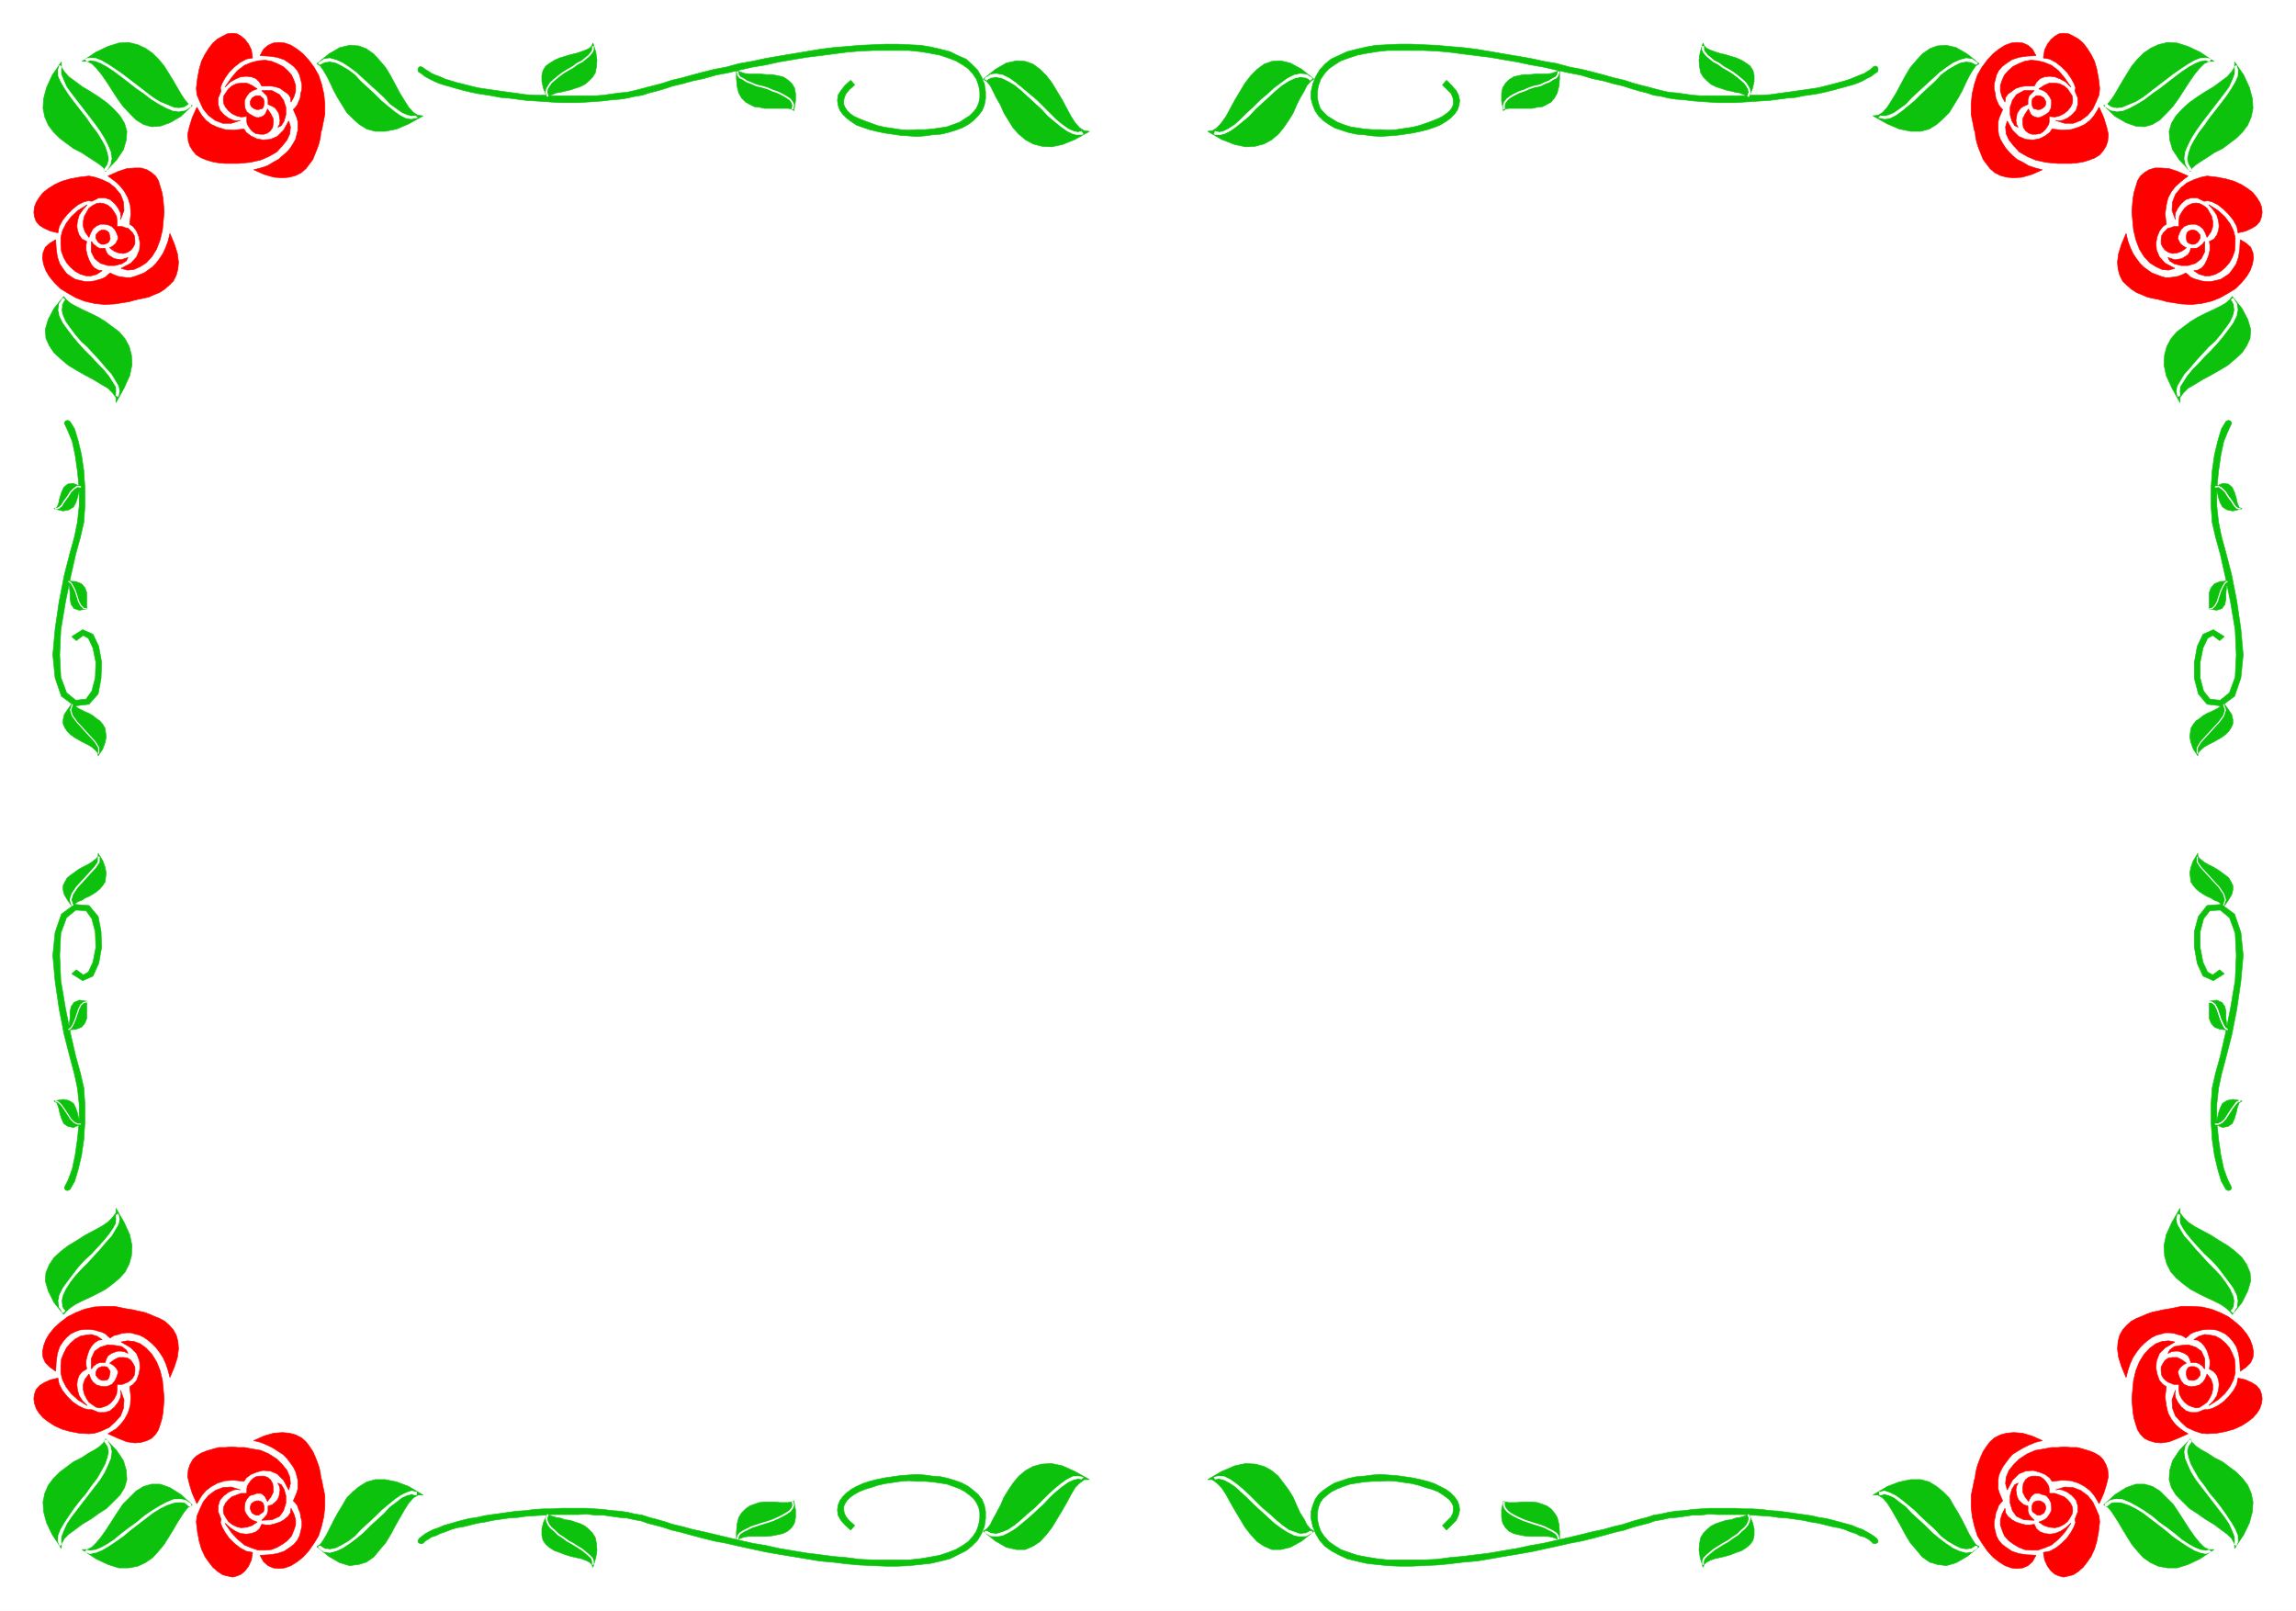 <svg xmlns="http://www.w3.org/2000/svg" width="2997.016" height="2102.602"><rect width="100%" height="100%" fill="#333333" stroke="none"/><defs><clipPath id="a"><path d="M0 0h2997.016v2100.582H0Zm0 0"/></clipPath></defs><path fill="#fff" d="M0 2102.602h2997.016V0H0Zm0 0"/><g clip-path="url(#a)" transform="translate(0 2.02)"><path fill="#fff" fill-rule="evenodd" stroke="#fff" stroke-linecap="square" stroke-linejoin="bevel" stroke-miterlimit="10" stroke-width=".743" d="M0 2100.582h2997.016V-2.02H0Zm0 0"/></g><path fill="red" fill-rule="evenodd" stroke="red" stroke-linecap="square" stroke-linejoin="bevel" stroke-miterlimit="10" stroke-width=".743" d="m340.914 126.488-1.488-1.484h-5.278l-1.484.742-1.488.742-2.266 1.524-.742 1.488-1.488 2.969v3.754l1.488 3.011 3.008 2.23 1.488.743 2.266.742h2.972l2.27-.742h1.484l1.485-1.488.78-1.485.747-3.754v-3.011l-.746-3.715zm0 0"/><path fill="red" fill-rule="evenodd" stroke="red" stroke-linecap="square" stroke-linejoin="bevel" stroke-miterlimit="10" stroke-width=".743" d="m335.672 116.008-6.02 2.27-4.457 2.972-3.754 5.238-2.27 4.496v5.239l.747 5.242 2.266 4.496 3.754 3.008 5.238 2.972 3.754 1.489h2.972l3.012-.746 3.008-1.485 2.23-2.23 1.485-3.008 1.527-3.754 4.496 6.762 2.973 5.984v5.98l-.746 5.243-2.969 4.496-3.754 2.973-4.496 1.523h-5.242l-5.278-.742-3.714-2.27-3.012-2.972-2.227-3.008-2.27-3.754-.741-2.973v-7.508l-7.508.743-5.98-1.485-5.985-3.011-4.496-3.715-3.754-4.496-2.266-4.497-.742-5.238.742-5.238 3.008-4.5 3.012-4.496 4.496-3.715 5.984-3.008 5.98-.742h7.509l6.726 2.969zm5.984 2.269 3.754 3.715 3.012 3.012 1.484 5.238v5.98l5.239 2.27 3.753 2.227 2.973 3.754 2.266 3.715.746 5.242.742 3.75-.742 5.242-2.23 3.754 4.495-2.23 3.715-6.02 2.27-8.211v-9.738l-3.012-8.993-5.238-7.468-9.738-5.239zm0 0"/><path fill="red" fill-rule="evenodd" stroke="red" stroke-linecap="square" stroke-linejoin="bevel" stroke-miterlimit="10" stroke-width=".743" d="M341.656 112.293h11.262l5.98.746 6.727 2.227 5.238 3.754 5.278 3.753 2.972 4.457.742 6.024 3.754-6.766 2.27-7.468v-7.508l-2.27-6.723-2.972-6.727-5.278-5.984-5.98-5.238-7.508-3.754-7.469-3.008-8.25-1.488-8.992.742-8.992 2.27-8.996 3.714-8.992 6.762-8.25 9.738-8.211 11.965 6.726-6.726 6.762-3.754 6.727-3.008 7.507-.746 6.727.746 5.98 2.266 4.497 4.496zm0 0"/><path fill="red" fill-rule="evenodd" stroke="red" stroke-linecap="square" stroke-linejoin="bevel" stroke-miterlimit="10" stroke-width=".743" d="m313.934 157.18-3.754.746-5.239-.746-6.726-2.97-6.02-4.495-5.242-5.985-2.226-7.507v-8.211l3.753-8.992-.78-4.497 2.265-5.98 3.754-6.727 5.238-7.507 6.727-6.727 7.507-5.98 8.25-4.497 8.211-1.488-1.484-10.476-3.754-7.508-4.496-5.98-5.242-4.5-5.239-3.008-5.98-.743-6.766.743-5.984 3.007-6.723 3.754-6.023 5.242-5.238 6.723-5.239 8.25-4.496 8.957-3.011 10.477-2.23 12.004-1.485 12.707.742 8.25 3.754 8.953 4.496 9.738 6.726 8.25 8.993 6.723 9.734 3.754h11.223zm0 0"/><path fill="red" fill-rule="evenodd" stroke="red" stroke-linecap="square" stroke-linejoin="bevel" stroke-miterlimit="10" stroke-width=".743" d="m318.43 168.402 3.011 4.496 5.98 4.497 7.509 3.753 8.21 1.489 9.778-.742 8.953-3.754 8.25-8.211 6.766-12.004 2.226 7.504-.742 8.996-3.754 8.21-5.98 7.509-7.508 8.21-10.48 5.98-10.477 4.497-13.492 3.012-7.508.742-8.25.742h-17.203l-8.25-.742-8.25-1.484-7.508-2.27-7.469-2.973-5.98-3.75-4.496-5.242-3.754-5.98-2.27-6.766-.742-8.953 2.27-9.738 3.714-12 6.02-13.453 2.973 5.242 3.753 5.98 5.239 5.98 6.765 5.243 8.25 3.754 9.735 3.008 11.222.746zm0 0"/><path fill="red" fill-rule="evenodd" stroke="red" stroke-linecap="square" stroke-linejoin="bevel" stroke-miterlimit="10" stroke-width=".743" d="m331.176 221.578 8.996-2.266 8.992-2.972 7.469-4.496 6.762-3.754 5.984-5.238 5.238-4.497 4.496-5.242 3.754-5.98 3.012-5.238 1.484-5.985 1.485-5.98v-11.223l-1.485-5.277-2.226-5.242-2.27-5.239 2.27-2.23 2.968-3.75 1.489-3.715 2.265-5.242.743-6.02 1.488-5.984v-5.98l-1.488-5.985-1.485-5.98-3.012-5.985-4.496-5.238-5.98-4.496-6.766-4.496-8.992-3.012-9.738-1.484-12.707-.743 4.496-8.25 5.984-5.242 6.727-2.969 7.504-.746 7.508.746 8.21 2.97 8.25 5.241 7.508 6.02 7.469 8.21 6.766 8.993 5.98 10.48 3.754 11.223 3.012 12.707 1.484 13.488v13.489l-3.012 14.976-.742 4.457-1.484 4.496-.742 6.766-1.528 6.727-2.226 6.722-3.012 7.508-2.973 7.469-4.496 5.98-4.496 5.985-6.02 5.238-7.468 3.754-8.25 2.23-8.992.782-11.223-.782-12.746-3.714zm0 0"/><path fill="#0cc20c" fill-rule="evenodd" stroke="#0cc20c" stroke-linecap="square" stroke-linejoin="bevel" stroke-miterlimit="10" stroke-width=".743" d="m250.984 137.71-5.242-2.23-4.496-5.238-4.496-6.726-10.477-17.985-5.984-9.738-6.02-9.695-7.468-8.993-7.508-7.507-9.734-6.727-9.739-4.496-12.004-2.973-12.707.746-14.23 4.497-15.758 7.468-17.988 11.965h6.765l5.98 3.008 5.985 5.984 6.766 8.25 6.723 9.735 6.765 10.48 6.727 10.477 7.504 10.48 8.996 9.696 8.25 8.25 9.734 5.984 10.48 3.008 11.22-.742 12.745-4.497 14.235-8.25zm162.618-54.624 4.496 3.012 3.715 5.238 4.496 7.469 4.496 8.992 4.496 9.738 5.277 9.695 5.985 9.739 5.98 9.734 8.25 8.25 8.25 7.469 9.738 5.98L490 171.414h12.746l14.977-3.012 15.757-6.722 18.73-10.48-6.765-.743-5.984-3.754-5.98-6.726-5.239-8.25-6.023-9.735-5.98-11.222-5.985-11.223-6.762-11.219-8.25-9.738-7.469-8.211-9.738-6.766-9.734-3.71-12.004-.786-12.746 3.012-14.235 8.25zm0 0"/><path fill="none" stroke="#000" stroke-linecap="square" stroke-linejoin="bevel" stroke-miterlimit="10" stroke-width=".743" d="m248.012 137.71-6.766 4.497-7.469.742-7.504-.742-8.996-2.973-8.992-5.238-9.734-5.984-9.738-6.762-9.735-7.469-9.734-7.508-10.52-8.21-8.992-6.727-8.953-6.02-8.996-4.457-7.504-3.011-6.727-.743-5.277 1.485v.742"/><path fill="#fff" fill-rule="evenodd" stroke="#fff" stroke-linecap="square" stroke-linejoin="bevel" stroke-miterlimit="10" stroke-width=".743" d="m248.754 139.234.742-1.523-.742-1.488h-2.266zm0 0"/><path fill="#fff" fill-rule="evenodd" stroke="#fff" stroke-linecap="square" stroke-linejoin="bevel" stroke-miterlimit="10" stroke-width=".743" d="m113.156 80.078 4.496-1.488 6.727.742 7.504 3.012 8.21 4.496 8.997 5.984 8.992 6.723 9.734 7.508 10.52 8.21 9.734 6.727 9.739 7.508 9.734 5.98 9.734 5.239 8.996 3.754 7.504.746 8.211-1.489 6.766-4.496-2.266-3.011-5.242 3.754-7.469 1.488-6.761-.746-8.993-3.75-8.996-3.715-9.734-6.024-9.734-7.468-9.739-7.469-9.734-7.504-9.738-7.469-9.735-6.765-8.992-5.98-8.992-5.243-7.508-2.969-7.469-.746-6.765 1.488zm0 0"/><path fill="#fff" fill-rule="evenodd" stroke="#fff" stroke-linecap="square" stroke-linejoin="bevel" stroke-miterlimit="10" stroke-width=".743" d="m247.27 136.223-1.528.746.746 1.523.782.742h1.484zm169.3-54.621-.742.742v.742l.742.742h1.528zm0 0"/><path fill="#fff" fill-rule="evenodd" stroke="#fff" stroke-linecap="square" stroke-linejoin="bevel" stroke-miterlimit="10" stroke-width=".743" d="m542.473 151.2-5.239.741-6.023-1.484-6.723-3.012-7.508-5.238-8.25-5.984-7.468-8.211-17.985-16.5-8.996-8.211-8.992-8.25-8.992-6.723-8.992-5.984-8.25-3.754-8.25-2.227-7.47.742-6.765 4.497 1.528 2.226 5.98-2.969 6.727-.78 7.507 1.523 7.504 3.714 8.996 5.239 8.993 6.765 7.468 8.211 8.993 8.25 8.992 8.211 8.992 8.992 8.996 7.508 8.25 6.727 7.465 5.238 7.508 3.754 6.765.742 7.47-1.523zm0 0"/><path fill="#fff" fill-rule="evenodd" stroke="#fff" stroke-linecap="square" stroke-linejoin="bevel" stroke-miterlimit="10" stroke-width=".743" d="m418.098 83.828.742-.742v-1.484h-2.27zm0 0"/><path fill="red" fill-rule="evenodd" stroke="red" stroke-linecap="square" stroke-linejoin="bevel" stroke-miterlimit="10" stroke-width=".743" d="m126.605 313.621-1.484-2.973v-3.753l2.266-3.012 2.23-2.227 3.754-1.484h3.008l3.715 1.484 2.27 2.227 1.484 7.508-1.485 3.754-2.27 2.23-2.226.742-1.488.742h-3.75l-1.527-.742-2.227-1.484-.746-.746zm0 0"/><path fill="red" fill-rule="evenodd" stroke="red" stroke-linecap="square" stroke-linejoin="bevel" stroke-miterlimit="10" stroke-width=".743" d="m116.129 309.906 2.266-6.023 2.972-5.238 4.496-3.715 5.239-2.266h5.277l4.5.742 5.238 2.266 3.715 3.754 2.266 4.457 1.488 3.754.742 3.754-1.484 2.972-1.489 3.012-2.265 2.227-2.973 2.27-3.012 1.483 5.985 4.497 6.02 2.23 5.984.781 5.238-1.523 4.496-2.973 3.012-3.754 2.226-4.496v-5.238l-.742-5.242-2.23-3.754-3.008-2.969-3.012-3.012-3.754-.742-3.715-1.488h-6.761v-6.723l-.746-6.765-3.008-5.239-3.715-5.238-4.496-3.715-5.281-2.27-5.239-.742-4.496.743-4.496 2.27-5.238 3.714-2.973 5.238-3.011 5.239-1.485 6.765v6.723l2.227 6.726zm3.008 5.239 1.488 1.488 1.484 2.226 2.27 1.528 1.484 1.484 2.266 1.484 2.23.743h6.766l1.484 4.5 2.27 3.75 4.496 2.972 3.715 2.27 8.992 1.484 4.496-1.484 4.496-1.488-2.23 4.457-6.02 3.753-8.992 2.27h-8.953l-9.777-3.012-7.47-5.98-4.495-8.992zm0 0"/><path fill="red" fill-rule="evenodd" stroke="red" stroke-linecap="square" stroke-linejoin="bevel" stroke-miterlimit="10" stroke-width=".743" d="m113.156 315.145-.781 4.457v6.765l1.523 6.727 2.23 5.98 3.009 5.985 3.754 4.496 5.238 3.008 5.242.746-6.766 4.496-7.468 2.226h-6.762l-7.469-2.226-6.765-3.754-5.98-5.238-5.243-5.985-3.754-6.726-3.008-8.25-.746-8.993v-8.953l2.27-8.992 4.496-8.992 6.726-8.996 8.993-8.211 12.003-7.508-6.023 6.766-4.496 6.726-2.227 7.469-.742 6.762.742 5.984 2.227 5.98 3.754 5.243zm0 0"/><path fill="red" fill-rule="evenodd" stroke="red" stroke-linecap="square" stroke-linejoin="bevel" stroke-miterlimit="10" stroke-width=".743" d="m157.34 286.68.742-3.754-.742-5.238-3.012-5.981-4.496-5.984-5.984-5.239-6.723-2.23h-8.25l-8.996 4.496-4.496-.781-5.98 1.527-7.508 3.711-7.508 6.023-6.723 6.727-5.984 7.465-4.496 8.25-1.524 8.21-9.738-2.226-8.211-3.754-6.02-3.714-4.496-5.239-2.23-6.023-.742-5.98.742-6.727 2.23-5.98 3.754-5.985 5.239-6.762 6.761-5.242 8.211-5.238 9.778-4.496 10.476-2.973 11.965-2.266 12.75-1.488 7.504 1.488 8.996 3.008 9.734 4.5 7.469 5.98 7.508 8.993 3.754 9.738.742 11.219zm0 0"/><path fill="red" fill-rule="evenodd" stroke="red" stroke-linecap="square" stroke-linejoin="bevel" stroke-miterlimit="10" stroke-width=".743" d="m169.344 292.664 4.496 3.008 4.496 5.984 2.973 7.469 1.523 8.25-.781 8.992-3.715 8.953-7.508 8.25-12.746 6.727 8.25 2.266 8.25-.743 8.25-3.754 8.211-5.238 7.508-8.25 5.98-9.734 4.496-11.965 3.012-12.707.742-7.508.742-8.21.747-8.25-.747-8.997-.742-8.21-1.484-8.25-2.27-7.466-2.226-7.508-3.754-5.984-5.238-4.496-5.985-3.715-7.508-2.266h-8.25l-10.476.743-11.262 3.754-13.45 5.98 5.24 3.754 5.98 4.496 5.242 5.242 5.238 6.723 4.496 8.25 3.012 9.738.742 11.219zm0 0"/><path fill="red" fill-rule="evenodd" stroke="red" stroke-linecap="square" stroke-linejoin="bevel" stroke-miterlimit="10" stroke-width=".743" d="m221.773 304.668-2.226 9.695-3.012 8.25-3.754 8.25-4.496 6.727-4.496 5.98-5.238 5.243-5.242 3.75-5.239 3.714-6.02 2.27-5.984 2.226-5.238 1.528h-5.984l-6.02-.781-4.496-.747-5.984-2.226-4.496-2.27-2.97 2.27-3.01 2.973-4.497 2.265-5.242 1.488-5.238 1.524-6.02.742h-5.984l-6.723-1.523-6.023-1.489-5.98-3.754-5.243-3.71-4.496-6.024-4.496-6.727-3.012-8.992-1.484-10.476-.743-11.965-7.507 4.496-5.98 5.238-3.012 7.469-.743 6.766 1.485 8.21 3.011 8.25 4.496 7.465 6.723 8.25 7.508 7.47 9.738 6.023 10.477 5.98 11.262 4.496 12.746 2.973 13.488 1.484 13.453-.742 14.27-2.227 4.496-.742 5.242-1.527 5.98-1.484 7.508-1.489 6.727-1.484 6.761-3.012 7.47-3.008 6.765-4.457 5.98-5.242 5.242-5.238 3.75-7.508 2.23-8.25.782-8.953-1.523-11.223-3.754-12.004zm0 0"/><path fill="#0cc20c" fill-rule="evenodd" stroke="#0cc20c" stroke-linecap="square" stroke-linejoin="bevel" stroke-miterlimit="10" stroke-width=".743" d="m137.867 223.809-2.27-4.497-5.238-4.496-6.726-4.496-8.25-5.242-8.992-5.98-10.477-5.243-8.996-6.722-8.992-6.727-8.25-8.25-6.727-8.992-4.496-10.48-2.265-11.22.742-12.71 3.754-14.23 7.507-16.462L80.156 80.86v6.723l3.754 5.984 5.98 6.727 8.25 5.98 8.993 6.766 11.262 6.723 10.48 6.726 10.477 7.508 8.992 8.211 8.25 8.992 5.984 9.735 3.012 10.48-.746 11.223-3.75 12.746-8.996 13.449zM83.164 386.973l3.754 4.496 5.242 4.496 6.723 3.754 8.992 4.496 9.777 4.496 10.477 5.242 9.738 5.98 8.992 6.727 8.993 6.723 7.468 8.992 5.278 9.738 2.972 11.223.742 12.746-2.968 14.191-7.508 16.461-10.48 18.73v-6.726l-4.497-5.98-5.98-6.024-8.996-5.238-9.774-5.98-11.222-5.985-10.477-5.98-11.262-6.727-9.738-8.25-8.992-8.25-5.98-8.953-4.497-9.738-.742-11.965 3.75-12.746 7.469-14.23zm0 0"/><path fill="#fff" fill-rule="evenodd" stroke="#fff" stroke-linecap="square" stroke-linejoin="bevel" stroke-miterlimit="10" stroke-width=".743" d="m137.125 220.055-.746.742.746 1.523.742.746 1.485-.746zm0 0"/><path fill="#fff" fill-rule="evenodd" stroke="#fff" stroke-linecap="square" stroke-linejoin="bevel" stroke-miterlimit="10" stroke-width=".743" d="m77.926 85.316-2.266 6.762.781 7.469 2.97 6.726 5.241 8.993 6.02 8.992 6.726 8.996 7.508 9.695 8.25 10.48 6.723 9.735 7.508 9.734 5.984 9.739 4.496 8.25 3.012 8.953 1.484 7.508-1.484 6.722-3.754 5.985 2.227 2.265 4.496-7.504 1.527-7.468-.781-8.25-3.715-8.953-4.5-8.997-6.02-9.734-7.468-10.48-15.016-19.47-7.465-9.737-7.508-9.735-5.984-8.21-3.754-8.25-3.008-7.47-.746-5.984.746-4.496zm0 0"/><path fill="#fff" fill-rule="evenodd" stroke="#fff" stroke-linecap="square" stroke-linejoin="bevel" stroke-miterlimit="10" stroke-width=".743" d="M139.352 222.32v-2.265l-1.485-.743-.742.743zM83.91 391.469v-1.485l-1.488-.746-.742.746zm70.418 125.746 1.524-6.727-1.524-6.722-4.496-7.508-4.457-7.469-7.508-8.25-7.508-8.953-8.25-8.996-8.21-8.992-8.993-8.211-7.508-8.992-6.726-8.993-5.238-7.468-3.754-8.25-1.524-6.727.781-7.508 2.973-5.98-2.23-1.485-4.496 6.723-.743 8.25 1.485 7.469 4.496 8.992 5.984 8.25 6.762 8.957 7.469 8.992 8.25 8.992 8.992 8.953 8.25 8.993 7.469 7.507 6.765 8.211 5.239 8.25 3.753 5.985.743 5.98-.743 5.985zm0 0"/><path fill="#fff" fill-rule="evenodd" stroke="#fff" stroke-linecap="square" stroke-linejoin="bevel" stroke-miterlimit="10" stroke-width=".743" d="m80.938 390.727.742.742.742 1.523 1.488-.781.742-.742zm0 0"/><path fill="#0cc20c" fill-rule="evenodd" stroke="#0cc20c" stroke-linecap="square" stroke-linejoin="bevel" stroke-miterlimit="10" stroke-width=".743" d="m552.21 88.328-3.01-1.488-2.231.742-1.524 2.973.743 3.011zm0 0"/><path fill="#0cc20c" fill-rule="evenodd" stroke="#0cc20c" stroke-linecap="square" stroke-linejoin="bevel" stroke-miterlimit="10" stroke-width=".743" d="m845.148 113.781-8.214 2.227-8.993 2.27-9.773 2.226-9.738.746-10.477 1.523-10.48 1.485-10.477.746h-56.969l-10.48-.746h-12.004l-11.219-.742-10.48-1.524-11.262-1.488-10.477-1.484-10.48-1.485-10.52-1.527-9.734-1.485-8.992-2.23-8.992-2.266-8.996-2.23-7.465-2.266-7.508-2.23-6.727-3.008-6.02-2.23-5.241-2.27-4.496-2.969-3.754-2.27-2.97-2.226-6.022 5.238 4.496 3.012 3.753 2.969 5.239 3.012 6.023 2.972 6.727 3.012 6.761 2.227 8.211 2.27 7.508 2.226 8.25 2.27 8.992 2.226 10.48 2.23 9.735 1.524 9.739 1.488 11.257 2.226 10.48.782 11.224 1.488 11.261 1.484 11.219.743 12.004.742 10.48.785 12.004.742h22.48l11.223-.742 11.262-.785 10.477-.742 11.222-1.485 10.48-.742 9.774-1.488 9.735-2.266 9.738-1.488 8.992-3.008zm0 0"/><path fill="#0cc20c" fill-rule="evenodd" stroke="#0cc20c" stroke-linecap="square" stroke-linejoin="bevel" stroke-miterlimit="10" stroke-width=".743" d="m1284.98 110.027-3.75-9.734-5.242-8.957-7.508-7.508-7.503-6.723-10.48-4.496-10.481-5.242-12-3.008-12.711-2.972-13.489-2.27-15.015-.742-14.973-.742h-15.719l-16.5.742-17.242.742-17.207 1.528-17.984 1.484-17.242 2.23-17.989 3.008-17.984 3.012-17.988 2.973-17.203 3.011-17.243 3.715-17.242 3.008-16.46 4.496-15.759 2.973-14.976 3.754-14.23 3.753-13.493 3.754-12.746 2.973-11.223 3.754-11.257 2.969-8.993 2.27 2.266 7.468 8.992-2.23 10.48-3.012 11.223-3.715 12.746-3.008 13.489-3.754 14.234-2.972 15.754-4.497 15.719-3.011 15.719-3.715 16.5-3.754 17.988-3.008 16.5-3.715 17.945-3.011 17.985-3.012 17.988-2.227 17.242-2.23 17.242-2.266 17.207-1.488 17.242-.742h47.192l14.234 1.484 13.488 2.23 12.004 2.27 11.223 3.75 9.773 3.715 8.997 5.242 7.464 5.239 5.985 6.765 4.496 6.723 3.012 8.21zm0 0"/><path fill="#0cc20c" fill-rule="evenodd" stroke="#0cc20c" stroke-linecap="square" stroke-linejoin="bevel" stroke-miterlimit="10" stroke-width=".743" d="m1110.402 104.79-7.508 6.722-5.238 6.765-3.754 5.98-.746 6.727.746 5.985 2.266 6.761 3.754 5.239 5.238 5.242 5.984 4.496 6.723 4.457 8.25 3.012 8.996 3.008 8.992 2.23 10.477 2.23 10.52 1.524 10.48 1.484 10.477.743 10.52.746 10.476-.746 10.48-1.485 10.48-.742 9.735-2.27 9.773-2.968 8.211-3.012 8.25-4.496 6.766-5.242 5.98-5.98 5.243-6.727 3.007-7.504 1.489-8.215v-8.992l-1.489-9.735-7.503 1.485 1.484 8.25v8.25l-1.484 6.726-3.012 6.727-3.715 4.496-5.277 5.238-5.985 3.754-6.722 4.496-8.25 2.973-8.25 3.008-8.997 1.488-10.476 1.484-9.738.782h-10.477l-10.52.746-10.476-.746-9.738-1.524-10.477-1.484-9.777-2.23-8.211-3.012-8.25-3.008-7.508-2.973-6.723-3.012-5.242-3.753-3.75-3.715-3.012-4.496-1.488-3.754v-5.239l.746-3.754 2.266-5.238 4.457-5.238 6.766-5.984zm0 0"/><path fill="#0cc20c" fill-rule="evenodd" stroke="#0cc20c" stroke-linecap="square" stroke-linejoin="bevel" stroke-miterlimit="10" stroke-width=".743" d="m1283.457 113.781 1.524-3.011-.743-2.227-2.265-1.488-3.012.742zm0-10.481 4.496 2.973 4.496 5.239 8.25 16.5 5.242 8.957 4.497 10.476 6.019 9.735 5.984 9.738 7.47 8.25 8.991 7.469 9.735 5.238 11.261 3.012 12.747.742 14.234-3.012 16.46-6.722 18.727-10.48-6.722-.743-5.985-3.754-6.02-6.727-5.241-8.25-5.239-9.734-5.98-11.223-6.766-11.222-6.726-11.219-7.508-9.738-8.25-8.25-8.992-6.727-10.477-3.75-11.222-.746-13.493 3.012-14.23 8.21zm0 0"/><path fill="#fff" fill-rule="evenodd" stroke="#fff" stroke-linecap="square" stroke-linejoin="bevel" stroke-miterlimit="10" stroke-width=".743" d="m1286.469 101.816-.742.743v.742l.742.742h1.484zm125.121 69.598-4.5 1.484-5.98-1.484-6.766-3.012-7.465-5.238-8.254-6.726-8.25-8.25-8.25-8.211-8.992-8.993-8.953-7.468-9.774-8.25-8.21-6.723-8.25-5.984-8.997-4.497-8.25-1.484-7.504.742-6.726 4.496 1.484 2.227 6.024-3.008 6.722-.742 7.508 1.523 7.469 3.715 8.992 5.239 8.25 6.765 8.992 8.211 8.996 8.25 8.992 8.211 8.25 8.992 8.993 7.508 8.21 6.723 7.508 5.242 7.508 3.754 6.723 1.484 6.766-.742zm0 0"/><path fill="#fff" fill-rule="evenodd" stroke="#fff" stroke-linecap="square" stroke-linejoin="bevel" stroke-miterlimit="10" stroke-width=".743" d="m1287.953 104.79.742-.747v-1.484l-.742-1.524h-1.484zm0 0"/><path fill="#0cc20c" fill-rule="evenodd" stroke="#0cc20c" stroke-linecap="square" stroke-linejoin="bevel" stroke-miterlimit="10" stroke-width=".743" d="m1036.227 144.473-3.008-2.266-4.496-.742h-30.735l-6.726-1.488-6.723-.743-6.023-3.011-5.239-2.97-5.238-5.241-3.754-6.762-2.23-8.957-.782-9.734V89.07l2.27 3.754 3.75 1.485 4.5 1.484 5.98.785h14.977l7.508.742h7.504l7.468 1.485 6.766 1.488 5.98 3.75 5.243 4.5 3.754 5.98 1.484 7.47v9.734zm0 0"/><path fill="none" stroke="#000" stroke-linecap="square" stroke-linejoin="bevel" stroke-miterlimit="10" stroke-width=".743" d="m1034.703 141.465.781-4.496-1.523-3.715-2.973-3.754-4.496-3.012-5.277-2.972-5.985-3.012-6.722-2.227-6.766-3.011-7.469-2.227-6.765-1.527-6.723-2.969-6.023-2.27-4.496-2.972-4.496-2.266-2.227-2.973-.746-3.753v.742"/><path fill="none" stroke="#fff" stroke-linecap="square" stroke-linejoin="bevel" stroke-miterlimit="10" stroke-width="2.229" d="m1034.703 141.465.781-4.496-1.523-3.715-2.973-3.754-4.496-3.012-5.277-2.972-5.985-3.012-6.722-2.227-6.766-3.011-7.469-2.227-6.765-1.527-6.723-2.969-6.023-2.27-4.496-2.972-4.496-2.266-2.227-2.973-.746-3.753"/><path fill="#0cc20c" fill-rule="evenodd" stroke="#0cc20c" stroke-linecap="square" stroke-linejoin="bevel" stroke-miterlimit="10" stroke-width=".743" d="m714.785 127.23 2.27-2.226 3.715-1.488 5.238-2.266 5.281-.746 5.98-1.484 6.727-1.485 6.762-2.27 6.726-2.226 6.02-3.012 5.242-4.496 4.496-4.496 3.754-5.984 1.484-7.469.743-8.992-1.485-10.477-3.754-11.965-1.484 3.754-3.012 2.97-4.496 2.269-5.984 2.226-6.762 2.23-6.726 1.524-7.508 2.23-7.508 2.266-6.723 2.973-5.984 3.754-5.238 3.754-3.754 5.98-1.524 5.984v8.211l2.266 9.735zm0 0"/><path fill="none" stroke="#fff" stroke-linecap="square" stroke-linejoin="bevel" stroke-miterlimit="10" stroke-width="2.229" d="m714.785 125.004-1.484-4.5.742-4.496 2.23-3.715 3.012-4.496 5.238-4.496 4.497-3.754L735 95.05l6.023-3.715 6.727-3.754 5.98-4.496 6.024-3.008 4.496-3.715 4.496-3.754 3.754-4.496 1.484-2.972v-3.754"/><path fill="#0cc20c" fill-rule="evenodd" stroke="#0cc20c" stroke-linecap="square" stroke-linejoin="bevel" stroke-miterlimit="10" stroke-width=".743" d="m91.414 550.176-3.008-1.524-2.972.782-1.524 2.972 1.524 3.008zm13.492 151.199 4.496-19.473 1.485-21.699v-22.445l-1.485-23.223-3.011-20.957-4.496-18.73-4.497-14.938-5.984-9.734-5.98 5.238 3.714 8.211 5.239 12.746 3.754 17.95 3.011 20.956 2.227 22.48v22.446l-2.227 20.957-3.754 18.73zM98.883 913.96l-11.965-9.733-7.508-20.215-1.484-29.207 1.484-32.922 6.024-35.934 6.726-32.922 6.723-29.953 6.023-21.699-7.508-1.484-5.984 21.699-7.504 29.168-6.726 34.449-5.239 35.93-3.011 33.668 3.011 29.949 8.211 23.969 17.242 12.707zm0 0"/><path fill="#0cc20c" fill-rule="evenodd" stroke="#0cc20c" stroke-linecap="square" stroke-linejoin="bevel" stroke-miterlimit="10" stroke-width=".743" d="m99.664 836.113 8.996-6.761 6.723 3.75 5.984 12.75 3.754 18.687-.742 20.215-4.5 17.203-7.504 10.48-13.492 1.524-1.485 7.469 18.73-2.227 12-13.492 3.755-20.215.746-20.957-3.754-20.957-7.508-15.719-13.492-5.98-14.23 8.992zm0 0"/><path fill="#0cc20c" fill-rule="evenodd" stroke="#0cc20c" stroke-linecap="square" stroke-linejoin="bevel" stroke-miterlimit="10" stroke-width=".743" d="m95.168 914.703-.781 2.973 1.527 3.011 2.227.743 3.011-1.485zm0 0"/><path fill="#0cc20c" fill-rule="evenodd" stroke="#0cc20c" stroke-linecap="square" stroke-linejoin="bevel" stroke-miterlimit="10" stroke-width=".743" d="m94.387 917.676 1.527 2.27 2.969 2.226 3.012 2.27 4.496 2.226 4.496 2.27 5.242 2.23 5.238 3.008 4.496 3.715 4.496 3.011 3.754 4.496 3.012 5.239.742 5.242.742 5.98-1.484 7.47-3.012 8.25-5.984 8.991v-3.011l-2.266-3.008-2.972-2.973-3.754-3.012-5.239-2.972-6.023-3.008-5.238-2.973-5.239-3.011-5.238-3.754-4.496-4.496-3.012-4.457-2.23-5.239v-5.238l1.488-6.766 4.496-6.726zm0 0"/><path fill="none" stroke="#fff" stroke-linecap="square" stroke-linejoin="bevel" stroke-miterlimit="10" stroke-width="1.486" d="m94.387 919.945-2.227 6.723 2.227 7.508 6.023 8.21 8.25 8.993 8.211 8.996 7.508 8.21 4.496 7.509v6.722"/><path fill="#0cc20c" fill-rule="evenodd" stroke="#0cc20c" stroke-linecap="square" stroke-linejoin="bevel" stroke-miterlimit="10" stroke-width=".743" d="m113.898 794.941-.742-3.011v-18.688l-2.27-6.023-4.495-5.239-7.508-2.972-11.965-.742 2.973 2.972.78 5.239.743 7.507v7.47l1.488 7.507 3.754 5.238 6.723 2.227zm0 0"/><path fill="none" stroke="#fff" stroke-linecap="square" stroke-linejoin="bevel" stroke-miterlimit="10" stroke-width="1.486" d="m113.898 794.941-4.496-.742-3.754-3.754-3.011-5.238-2.227-7.508-2.27-6.726-2.972-5.98-2.266-3.755-3.011-2.23"/><path fill="#0cc20c" fill-rule="evenodd" stroke="#0cc20c" stroke-linecap="square" stroke-linejoin="bevel" stroke-miterlimit="10" stroke-width=".743" d="m106.39 635.492-2.226 3.012-1.527 4.496-1.485 6.723-2.27 6.726-2.968 5.239-6.023 3.753-7.47 1.489-12.003-2.973 3.754-1.523 2.27-5.243 1.484-6.722 2.23-7.469 3.008-6.766 5.242-4.496 7.508-.742zm0 0"/><path fill="none" stroke="#fff" stroke-linecap="square" stroke-linejoin="bevel" stroke-miterlimit="10" stroke-width="1.486" d="m104.906 635.492-3.754-.742-4.496 3.008-4.496 4.46-3.754 6.02-4.496 5.985-3.754 5.98-3.715 2.973-3.754.781"/><path fill="none" stroke="#fff" stroke-linecap="square" stroke-linejoin="bevel" stroke-miterlimit="10" stroke-width="1.486" d="m104.906 635.492-3.754-.742-4.496 3.008-4.496 4.46-3.754 6.02-4.496 5.985-3.754 5.98-3.715 2.973-3.754.781"/><path fill="red" fill-rule="evenodd" stroke="red" stroke-linecap="square" stroke-linejoin="bevel" stroke-miterlimit="10" stroke-width=".743" d="m340.914 1975.371-1.488.742-1.524 1.485h-3.754l-1.484-.742-1.488-.743-2.266-1.484-.742-1.527-1.488-3.715v-3.008l1.488-3.754 3.008-2.23 1.488-.743 2.266-.742h2.972l2.27.742 1.484.743 1.485 1.488.78 1.484.747 3.012v3.754l-.746 2.969zm0 0"/><path fill="red" fill-rule="evenodd" stroke="red" stroke-linecap="square" stroke-linejoin="bevel" stroke-miterlimit="10" stroke-width=".743" d="m335.672 1986.594-6.02-2.27-4.457-2.972-3.754-5.239-2.27-4.496v-5.238l.747-5.242 2.266-4.496 3.754-4.497 5.238-1.484 3.754-1.488h5.984l3.008 2.23 2.23 2.27 1.485 2.969 1.527 3.011 4.496-5.98 2.973-6.024v-5.98l-.746-5.242-2.969-5.238-3.754-2.973-4.496-1.524h-5.242l-5.278.743-3.714 2.27-3.012 2.968-2.227 3.012-2.27 3.754-.741 3.753v5.98h-7.508l-5.98 2.231-5.985 2.27-4.496 3.71-3.754 4.5-2.266 4.497-.742 5.238.742 4.496 3.008 5.239 3.012 4.496 4.496 3.715 5.984 3.011 5.98 1.485 7.509-.743 6.726-2.226zm5.984-2.27 3.754-3.715 3.012-3.753 1.484-4.497v-6.726l5.239-1.485 3.753-3.011 2.973-3.008 2.266-4.457.746-4.5.742-4.496-.742-4.496-2.23-4.496 4.495 2.23 3.715 6.02 2.27 8.21v9.739l-3.012 9.734-5.238 7.469-9.738 4.496zm0 0"/><path fill="red" fill-rule="evenodd" stroke="red" stroke-linecap="square" stroke-linejoin="bevel" stroke-miterlimit="10" stroke-width=".743" d="m341.656 1989.563 5.239.785h6.023l5.98-1.528 6.727-2.226 5.238-3.012 5.278-4.496 2.972-4.457.742-6.023 3.754 7.507 2.27 7.469v6.766l-2.27 6.722-2.972 7.47-5.278 5.983-5.98 4.497-7.508 4.496-7.469 3.007-8.25.747h-8.992l-8.992-3.012-8.996-3.715-8.992-7.508-8.25-8.992-8.211-11.965 6.726 5.98 6.762 4.5 6.727 3.008 7.507.743 6.727-.743 5.98-2.265 4.497-3.715zm0 0"/><path fill="red" fill-rule="evenodd" stroke="red" stroke-linecap="square" stroke-linejoin="bevel" stroke-miterlimit="10" stroke-width=".743" d="m313.934 1944.676-3.754-.742-5.239.742-6.726 2.972-6.02 4.497-5.242 5.984-2.226 7.504v7.469l3.753 9.738-.78 4.496 2.265 5.98 3.754 6.727 5.238 7.508 6.727 6.722 7.507 5.985 8.25 4.496 8.211 1.484-1.484 9.739-3.754 8.25-4.496 5.98-5.242 4.496-5.239 2.23-5.98 1.524-6.766-1.523-5.984-1.485-6.723-4.5-6.023-5.238-5.238-6.723-5.239-7.507-4.496-9.7-3.011-10.476-2.23-12.004-1.485-12.707.742-7.508 3.754-8.953 4.496-9.738 6.726-8.25 8.993-6.723 9.734-3.754 11.223-.746zm0 0"/><path fill="red" fill-rule="evenodd" stroke="red" stroke-linecap="square" stroke-linejoin="bevel" stroke-miterlimit="10" stroke-width=".743" d="m318.43 1933.457 3.011-4.5 5.98-4.496 7.509-3.008 8.21-2.23 9.778.742 8.953 3.754 8.25 8.21 6.766 12.747 2.226-8.25-.742-8.211-3.754-8.992-5.98-7.508-7.508-7.469-10.48-6.723-10.477-4.496-13.492-2.27-7.508-1.484h-8.25l-8.211-.742-8.992.742h-8.25l-8.25 2.266-7.508 2.23-7.469 3.012-5.98 3.711-4.496 4.5-3.754 6.723-2.27 6.765-.742 8.954 2.27 9.738 3.714 12 6.02 13.453 2.973-5.242 3.753-5.98 5.239-5.981 6.765-5.242 8.25-4.496 9.735-3.012 11.222-.742zm0 0"/><path fill="red" fill-rule="evenodd" stroke="red" stroke-linecap="square" stroke-linejoin="bevel" stroke-miterlimit="10" stroke-width=".743" d="m331.176 1880.281 8.996 2.266 8.992 3.754 7.469 3.715 6.762 4.496 5.984 3.754 5.238 5.238 4.496 5.984 3.754 5.239 3.012 5.98 1.484 5.242 1.485 5.98v11.262l-1.485 5.239-2.226 5.242-2.27 5.238 2.27 2.227 2.968 3.754 1.489 4.496 2.265 5.242.743 5.238 1.488 5.98v5.985l-1.488 6.727-1.485 5.98-3.012 5.984-4.496 5.239-5.98 4.496-6.766 4.496-8.992 3.012-9.738 1.484-12.707.742 4.496 8.25 5.984 5.242 6.727 2.97 7.504.784 7.508-.785 8.21-2.969 8.25-5.242 7.508-5.98 7.469-8.25 6.766-9.739 5.98-9.734 3.754-11.965 3.012-12.707 1.484-13.488v-14.235l-3.012-14.23-.742-4.457-1.484-5.242-.742-6.02-1.528-6.726-2.226-6.723-3.012-7.508-2.973-6.726-4.496-6.727-4.496-5.98-6.02-5.239-7.468-3.754-8.25-2.23-8.992-.781-11.223.781-12.746 3.715zm0 0"/><path fill="#0cc20c" fill-rule="evenodd" stroke="#0cc20c" stroke-linecap="square" stroke-linejoin="bevel" stroke-miterlimit="10" stroke-width=".743" d="m250.984 1964.148-5.242 2.973-4.496 5.238-4.496 6.727-5.238 8.25-5.239 8.992-5.984 9.734-6.02 9.7-7.468 8.992-7.508 8.25-9.734 6.727-9.739 4.496-12.004 2.226H155.11l-14.23-4.496-15.758-7.469-17.988-11.965h6.765l5.98-3.007 5.985-5.985 6.766-8.25 6.723-9.695 6.765-10.48 6.727-10.477 7.504-11.262 8.996-8.953 8.25-8.25 9.734-5.984 10.48-3.008h11.22l12.745 4.496 14.235 8.992zm162.618 54.625 4.496-3.011 3.715-5.239 4.496-7.468 4.496-8.996 4.496-8.953 5.277-9.735 5.985-9.738 5.98-10.477 8.25-8.25 8.25-6.726 9.738-5.98 11.219-3.012h12.746l14.977 3.011 15.757 5.98 18.73 11.223h-6.765l-5.984 3.754-5.98 6.727-5.239 8.25-6.023 10.476-5.98 10.48-5.985 11.22-6.762 11.222-8.25 9.739-7.469 8.992-9.738 6.726-9.734 2.969-12.004 1.527-12.746-3.754-14.235-8.25zm0 0"/><path fill="#fff" fill-rule="evenodd" stroke="#fff" stroke-linecap="square" stroke-linejoin="bevel" stroke-miterlimit="10" stroke-width=".743" d="M246.488 1965.633h2.266l.742-1.485-.742-1.523zm-135.601 59.863 6.765 2.27 7.47-1.528 7.507-2.968 8.992-5.243 8.992-5.98 9.735-6.766 9.738-8.21 9.734-7.508 9.739-7.465 9.734-7.47 9.734-6.022 8.996-4.458 8.993-3.011 6.761-.742 7.47.742 5.241 4.496 2.266-3.008-6.766-4.496-8.21-1.488-7.505.742-8.996 3.754-9.734 5.242-9.734 5.98-9.739 6.727-9.734 8.25-10.52 7.469-9.734 7.504-8.992 7.468-8.996 5.985-8.211 4.496-7.504 3.011-6.727.743-4.496-.743zm0 0"/><path fill="#fff" fill-rule="evenodd" stroke="#fff" stroke-linecap="square" stroke-linejoin="bevel" stroke-miterlimit="10" stroke-width=".743" d="M248.754 1962.625h-1.484l-.782.742-.746.781 1.528 1.485zm169.344 55.402h-1.528l-.742.746v1.485l.742.742zm125.862-70.379-6.726-1.484-6.765 2.266-7.508 3.714-7.465 5.239-8.25 6.765-8.996 7.47-8.992 8.991-8.992 8.211-8.993 8.25-7.468 8.211-8.993 6.766-8.996 5.238-7.504 3.715-7.507 1.523-6.727-.742-5.98-3.754-1.528 2.973 6.766 4.496 7.469.742 8.25-2.226 8.25-3.754 8.992-5.985 8.992-6.722 8.992-7.508 8.996-8.953 8.993-8.25 8.992-8.211 7.468-8.25 8.25-5.984 7.508-5.98 6.723-3.013 6.023-1.484 5.98 1.484zm0 0"/><path fill="#fff" fill-rule="evenodd" stroke="#fff" stroke-linecap="square" stroke-linejoin="bevel" stroke-miterlimit="10" stroke-width=".743" d="M416.57 2021h1.528l.742-.742v-1.485l-.742-.746zm0 0"/><path fill="red" fill-rule="evenodd" stroke="red" stroke-linecap="square" stroke-linejoin="bevel" stroke-miterlimit="10" stroke-width=".743" d="m126.605 1787.496-1.484 3.715v3.754l2.266 3.008 2.23 2.23 3.754 1.484h3.008l3.715-.742 2.27-2.972 1.484-7.508-1.485-2.969-2.27-3.012-2.226-.742h-5.238l-1.527.742-2.227.743-.746.742zm0 0"/><path fill="red" fill-rule="evenodd" stroke="red" stroke-linecap="square" stroke-linejoin="bevel" stroke-miterlimit="10" stroke-width=".743" d="m116.129 1793.477 2.266 5.984 2.972 4.496 4.496 3.715 5.239 1.523 5.277.743 4.5-.743 5.238-2.265 3.715-4.5 2.266-4.457 1.488-4.496.742-3.012-1.484-2.969-1.489-2.27-2.265-2.226-2.973-2.27-3.012-1.484 5.985-4.496 6.02-2.973h5.984l5.238.742 4.496 2.973 3.012 4.496 2.226 4.496v5.239l-.742 5.242-2.23 3.754-3.008 2.968-3.012 2.27-3.754 1.484-3.715 1.489h-6.761v6.761l-.746 5.985-3.008 5.98-3.715 4.496-4.496 3.754-5.281 2.23-5.239 1.485-4.496-.742-4.496-2.973-5.238-3.754-2.973-4.496-3.011-5.98-1.485-5.985v-6.761l2.227-6.727zm3.008-6.762 1.488-1.488 1.484-2.227 2.27-1.527 1.484-1.485 2.266-.742 2.23-.742h6.766l1.484-4.5 2.27-4.496 4.496-2.969 3.715-1.527 4.496-1.485h4.496l4.496.743 4.496 2.27-2.23-4.497-6.02-4.5-8.992-1.484-8.953-.782-9.777 3.012-7.47 5.238-4.495 9.735zm0 0"/><path fill="red" fill-rule="evenodd" stroke="red" stroke-linecap="square" stroke-linejoin="bevel" stroke-miterlimit="10" stroke-width=".743" d="m113.156 1786.715-.781-5.242v-5.98l1.523-5.985 2.23-6.723 3.009-5.242 3.754-4.496 5.238-3.754 5.242-.742-6.766-4.496-7.468-2.227-6.762.742-7.469 1.485-6.765 3.754-5.98 5.238-5.243 5.984-3.754 7.508-3.008 7.465-.746 8.996v8.953l2.27 8.992 4.496 8.993 6.726 8.992 8.993 8.21 12.003 7.508-6.023-6.02-4.496-6.726-2.227-7.468-.742-7.504.742-5.985 2.227-5.98 3.754-4.5zm0 0"/><path fill="red" fill-rule="evenodd" stroke="red" stroke-linecap="square" stroke-linejoin="bevel" stroke-miterlimit="10" stroke-width=".743" d="m157.34 1814.434.742 4.496-.742 5.242-3.012 5.98-4.496 5.985-5.984 5.238-6.723 2.23h-8.25l-8.996-3.714h-4.496l-5.98-1.528-7.508-3.715-7.508-5.238-6.723-6.766-5.984-7.464-4.496-8.25-1.524-8.211-9.738 2.226-8.211 3.754-6.02 3.754-4.496 5.238-2.23 5.985-.742 5.98.742 5.985 2.23 6.722 3.754 6.024 5.239 5.98 6.761 5.238 8.211 5.243 9.778 4.496 10.476 2.972 11.965 2.266 12.75.742 7.504-.742 8.996-3.012 9.734-4.496 7.469-6.722 7.508-8.25 3.754-9.739.742-11.222zm0 0"/><path fill="red" fill-rule="evenodd" stroke="red" stroke-linecap="square" stroke-linejoin="bevel" stroke-miterlimit="10" stroke-width=".743" d="m169.344 1809.938 4.496-3.008 4.496-5.243 2.973-8.21 1.523-8.25-.781-8.993-3.715-9.695-7.508-7.508-12.746-7.469 8.25-1.523 8.25.781 8.25 2.97 8.211 5.983 7.508 8.25 5.98 9.735 4.496 11.223 3.012 12.707.742 8.25.742 7.468.747 8.992-.747 8.25-.742 8.958-1.484 8.25-2.27 7.464-2.226 6.766-3.754 5.984-5.238 5.239-5.985 2.972-7.508 2.266-8.25.742-10.476-1.484-11.262-4.496-13.45-5.985 5.24-3.008 5.98-3.754 5.242-5.242 5.238-6.722 4.496-8.211 3.012-9.739.742-11.257zm0 0"/><path fill="red" fill-rule="evenodd" stroke="red" stroke-linecap="square" stroke-linejoin="bevel" stroke-miterlimit="10" stroke-width=".743" d="m221.773 1797.973-2.226-8.992-3.012-8.993-3.754-8.21-4.496-6.766-4.496-5.98-5.238-5.243-5.242-4.496-5.239-3.715-6.02-3.008-5.984-1.488-5.238-1.523h-5.984l-6.02.78-4.496 1.49-5.984 1.484-4.496 3.011-2.97-2.27-3.01-2.972-4.497-2.266-5.242-1.488-5.238-1.484-6.02-.742h-5.984l-6.723.742-6.023 2.23-5.98 3.008-5.243 4.496-4.496 5.242-4.496 6.723-3.012 8.996-1.484 10.477-.743 12.707-7.507-5.239-5.98-5.98-3.012-6.727-.743-6.765 1.485-8.211 3.011-8.25 4.496-7.469 6.723-8.25 7.508-6.723 9.738-7.507 10.477-5.239 11.262-4.5 12.746-2.968 13.488-.743h13.453l14.27 2.97 4.496.741 5.242.785 5.98 1.485 7.508 1.484 6.727 2.27 6.761 2.972 7.47 3.008 6.765 3.715 5.98 5.281 5.242 5.98 3.75 6.727 2.23 8.25.782 9.696-1.523 11.261-3.754 11.965zm0 0"/><path fill="#0cc20c" fill-rule="evenodd" stroke="#0cc20c" stroke-linecap="square" stroke-linejoin="bevel" stroke-miterlimit="10" stroke-width=".743" d="m137.867 1878.05-2.27 4.497-5.238 5.238-6.726 4.496-8.25 4.5-8.992 5.98L95.914 1908l-8.996 6.727-8.992 6.726-8.25 8.25-6.727 8.992-4.496 10.477-2.265 11.222.742 12.708 3.754 14.234 7.507 15.719L80.156 2021v-5.98l3.754-6.727 5.98-5.984 8.25-5.98 8.993-6.766 11.262-6.723 10.48-7.469 10.477-6.765 8.992-8.954 8.25-8.25 5.984-9.734 3.012-10.48-.746-11.965-3.75-12.746-8.996-13.45zm-54.703-162.421 3.754-4.496 5.242-4.496 6.723-4.496 8.992-4.497 9.777-4.496 10.477-5.242 9.738-5.238 8.992-6.727 8.993-7.464 7.468-8.25 5.278-10.48 2.972-10.481.742-13.45-2.968-14.23-7.508-16.461-10.48-17.988v5.984l-4.497 5.98-5.98 6.024-8.996 5.98-9.774 5.239-11.222 5.984-10.477 6.723-11.262 6.765-9.738 7.47-8.992 8.25-5.98 8.952-4.497 10.48-.742 11.22 3.75 12.75 7.469 14.972zm0 0"/><path fill="#fff" fill-rule="evenodd" stroke="#fff" stroke-linecap="square" stroke-linejoin="bevel" stroke-miterlimit="10" stroke-width=".743" d="M139.352 1879.535h-2.227l-.746 1.527.746 1.485zm0 0"/><path fill="#fff" fill-rule="evenodd" stroke="#fff" stroke-linecap="square" stroke-linejoin="bevel" stroke-miterlimit="10" stroke-width=".743" d="m80.156 2015.762-.746-4.457.746-6.766 3.008-7.469 3.754-8.25 5.984-8.953 7.508-9.734 7.465-9.739 7.508-9.734 7.508-9.738 7.468-9.735 6.02-9.734 4.5-9.738 3.715-8.953.781-8.25-1.527-7.469-4.496-7.508-2.227 3.012 3.754 5.238 1.484 6.727-1.484 7.507-3.012 8.954-4.496 8.25-5.984 10.48-7.508 9.734-6.723 9.735-8.25 9.738-7.508 9.695-6.726 9.739-6.02 8.992-5.242 8.992-2.969 7.469-.78 7.508 2.265 5.98zm0 0"/><path fill="#fff" fill-rule="evenodd" stroke="#fff" stroke-linecap="square" stroke-linejoin="bevel" stroke-miterlimit="10" stroke-width=".743" d="m137.125 1881.805.742.742h1.485v-2.266zM81.68 1712.617l.742.746 1.488-.746v-1.484zm69.675-126.488.743 5.242-.743 5.98-3.753 6.727-5.239 7.508-6.765 8.21-7.47 8.25-8.25 8.993-8.991 8.211-8.25 8.992-7.469 9.734-6.762 8.997-5.984 8.21-4.496 8.993-1.485 7.468.743 8.25 4.496 6.723 2.23-1.484-2.972-5.98-.782-7.509 1.524-6.726 3.754-8.25 5.238-8.211 6.726-8.992 7.508-8.211 8.992-8.992 8.211-8.996 8.25-8.993 7.508-8.953 7.508-8.25 4.457-7.468 4.496-7.508 1.524-6.723-1.524-6.727zm0 0"/><path fill="#fff" fill-rule="evenodd" stroke="#fff" stroke-linecap="square" stroke-linejoin="bevel" stroke-miterlimit="10" stroke-width=".743" d="m84.652 1711.133-.742-1.485h-1.488l-1.484 1.485v1.484zm0 0"/><path fill="#0cc20c" fill-rule="evenodd" stroke="#0cc20c" stroke-linecap="square" stroke-linejoin="bevel" stroke-miterlimit="10" stroke-width=".743" d="m546.969 2008.293-1.524 3.012.743 2.226 3.011 1.488 3.012-.746zm0 0"/><path fill="#0cc20c" fill-rule="evenodd" stroke="#0cc20c" stroke-linecap="square" stroke-linejoin="bevel" stroke-miterlimit="10" stroke-width=".743" d="m847.414 1980.61-8.992-3.012-9.738-1.485-9.735-2.265-9.773-1.489-10.48-.742-11.223-1.484-10.477-.746-11.262-.781h-33.703l-12.004.78h-10.48l-12.004.747-11.219 1.484-11.261.742-11.223 1.489-10.48 1.523-11.258 1.484-9.739 1.489-9.734 2.265-10.48 1.489-8.993 2.226-8.25 2.27-7.508 2.226-8.21 2.27-6.762 2.969-6.727 2.27-6.023 2.972-5.239 3.008-3.753 2.972-3.715 3.012 5.242 5.98 2.969-2.968 3.754-2.27 4.496-2.972 5.242-1.524 6.02-2.973 6.726-2.265 7.508-2.973 7.465-2.27 8.996-1.484 8.992-2.226 8.992-2.27 9.734-1.484 10.52-2.27 10.48-1.484 10.477-1.488 11.262-.743 10.48-1.523 11.219-.742 12.004-.746 10.48-.742h34.485l11.222-.743 11.262 1.485h10.477l10.48 1.488 10.477 1.523 9.738.743 9.773 2.23 8.993 1.524 8.214 2.972zm430.063 9.738-3.012 8.21-4.496 6.723-5.985 6.766-7.465 5.238-8.996 5.238-9.773 3.715-11.223 3.754-12.004 2.27-13.488 2.226-14.234 1.489h-47.192l-17.242-.743-17.207-2.23-17.242-1.523-17.242-2.231-17.988-2.227-17.985-3.011-17.945-3.012-16.5-3.715-17.988-3.012-16.5-3.75-15.72-3.714-15.718-3.754-15.754-3.754-14.234-2.973-13.489-3.754-12.746-3.011-11.222-3.715-10.48-3.008-8.993-2.23-2.266 7.468 8.993 2.27 11.257 2.968 11.223 3.754 12.746 2.973 13.492 3.754 14.23 3.754 14.977 3.754 15.758 2.968 16.461 3.754 17.242 3.754 17.243 3.715 17.203 3.012 17.988 2.972 17.984 3.008 17.989 3.012 17.242 1.488 17.984 2.227 17.207 1.523 17.242.746 16.5.743h15.72l14.972-.743 15.015-1.527 13.489-1.484 12.71-2.973 12-3.012 20.962-10.476 7.503-5.985 7.508-7.504 5.242-8.957 3.75-9.734zm0 0"/><path fill="#0cc20c" fill-rule="evenodd" stroke="#0cc20c" stroke-linecap="square" stroke-linejoin="bevel" stroke-miterlimit="10" stroke-width=".743" d="m1115.64 1991.09-6.765-5.984-4.457-5.239-2.266-4.496-.746-4.496v-4.496l1.488-3.754 3.012-4.496 3.75-3.715 5.242-3.754 6.723-3.754 7.508-2.972 7.508-2.266 8.953-2.973 9.777-2.27 10.477-1.484 9.738-1.484 10.477-.785 10.52.785h10.476l9.738.742 10.476 1.485 8.997 1.488 8.25 3.008 8.25 3.011 6.722 3.715 5.985 4.496 5.277 4.496 3.715 5.239 3.012 5.984 1.484 7.508v7.469l-1.484 8.25 7.503 1.484 1.489-9.734v-8.996l-1.489-8.211-3.007-7.508-5.243-6.723-5.98-5.238-6.766-5.242-8.25-4.496-8.21-3.012-9.774-2.969-9.734-2.27-10.48-.742-10.481-1.484-10.477-.746-10.52.746-10.476.742-10.48 1.485-10.52 1.523-10.476 2.23-8.993 2.27-8.996 2.969-8.25 3.754-6.722 3.754-5.985 4.496-5.238 5.242-3.754 5.238-2.266 5.98-.746 5.985.746 6.723 3.754 6.726 5.239 6.024 7.507 6.722zm0 0"/><path fill="#0cc20c" fill-rule="evenodd" stroke="#0cc20c" stroke-linecap="square" stroke-linejoin="bevel" stroke-miterlimit="10" stroke-width=".743" d="m1278.96 1994.059 3.013.746 2.265-1.489.742-2.226-1.523-3.012zm4.497 4.5 4.496-2.973 4.496-5.238 3.754-7.508 4.496-8.211 5.242-9.738 4.497-10.477 6.019-9.738 5.984-8.992 7.47-8.993 8.991-7.468 9.735-5.239 11.261-3.011 12.747-.742 14.234 3.011 16.46 7.465 18.727 10.48h-6.722l-5.985 4.497-6.02 5.984-5.241 8.992-5.239 9.735-5.98 10.48-6.766 11.223-6.726 11.218-7.508 9.739-8.25 8.992-8.992 5.98-10.477 4.496h-11.222l-13.493-3.007-14.23-8.211zm0 0"/><path fill="#fff" fill-rule="evenodd" stroke="#fff" stroke-linecap="square" stroke-linejoin="bevel" stroke-miterlimit="10" stroke-width=".743" d="M1287.953 1998.559h-2.226v1.484l.742.781zm125.902-70.344-6.765-1.524-6.723.743-7.508 3.753-7.507 5.239-8.211 6.765-8.993 8.211-8.25 8.25-8.992 8.953-8.996 7.508-8.992 8.211-8.25 6.766-8.992 5.98-7.469 2.973-7.508 2.266-6.722-.743-6.024-3.007-1.484 2.265 6.726 3.715 7.504.742 8.25-1.484 8.996-4.496 8.25-5.242 8.211-6.723 9.774-8.25 8.953-8.211 8.992-8.25 8.25-8.953 8.25-7.508 8.254-6.727 7.465-5.238 6.765-3.012 5.98-1.484 4.5.742zm0 0"/><path fill="#fff" fill-rule="evenodd" stroke="#fff" stroke-linecap="square" stroke-linejoin="bevel" stroke-miterlimit="10" stroke-width=".743" d="M1286.469 2000.824h1.484l.742-.781v-.742l-.742-.742zm0 0"/><path fill="#0cc20c" fill-rule="evenodd" stroke="#0cc20c" stroke-linecap="square" stroke-linejoin="bevel" stroke-miterlimit="10" stroke-width=".743" d="m1036.227 1958.91-3.008 1.484-4.496.743h-10.48l-6.766-.742h-13.489l-6.726.742-6.723 2.23-6.023 2.266-5.239 3.754-5.238 5.242-3.754 5.98-2.23 8.953-.782 10.481v12.746l2.27-3.754 3.75-1.484 4.5-1.489 5.98-.78h22.485l7.504-.743 7.468-1.484 6.766-1.489 5.98-3.007 5.243-4.5 3.754-5.98 1.484-7.47v-9.734zm0 0"/><path fill="none" stroke="#fff" stroke-linecap="square" stroke-linejoin="bevel" stroke-miterlimit="10" stroke-width="2.229" d="m1034.703 1960.395.781 4.496-1.523 3.715-2.973 3.753-4.496 3.012-5.277 2.973-5.985 3.008-6.722 2.972-6.766 2.27-7.469 2.226-6.765 2.27-6.723 2.226-6.023 3.012-4.496 2.23-4.496 3.008-2.227 2.973-.746 3.754"/><path fill="#0cc20c" fill-rule="evenodd" stroke="#0cc20c" stroke-linecap="square" stroke-linejoin="bevel" stroke-miterlimit="10" stroke-width=".743" d="m714.785 1975.371 2.27 2.227 3.715 1.488 5.238 1.523 5.281.743 5.98 2.23 6.727.742 6.762 2.27 6.726 2.226 6.02 3.012 5.242 4.496 4.496 4.496 3.754 5.985 1.484 7.464.743 8.997-1.485 9.734-3.754 12.707-1.484-3.754-3.012-2.969-4.496-2.27-5.984-2.23-6.762-1.484-6.726-1.523-7.508-2.231-7.508-3.012-6.723-2.226-5.984-3.754-5.238-4.496-3.754-5.239-1.524-6.726v-8.211l2.266-8.992zm0 0"/><path fill="none" stroke="#fff" stroke-linecap="square" stroke-linejoin="bevel" stroke-miterlimit="10" stroke-width="2.229" d="m714.785 1977.598-1.484 3.754.742 4.496 2.23 4.5 3.012 3.71 5.238 4.5 4.497 4.497 5.98 3.754 6.023 4.496 6.727 3.715 5.98 3.753 6.024 3.75 4.496 3.715 4.496 3.754 3.754 3.754 1.484 3.754v3.715"/><path fill="#0cc20c" fill-rule="evenodd" stroke="#0cc20c" stroke-linecap="square" stroke-linejoin="bevel" stroke-miterlimit="10" stroke-width=".743" d="m85.434 1547.188-1.524 3.007 1.524 3.012 2.972.742 3.008-1.523zm11.964-144.438 3.754 17.95 2.227 20.956v22.442l-2.227 22.484-3.011 20.957-3.754 17.945-5.239 14.235-3.714 7.469 5.98 5.238 5.984-10.48 4.497-14.934 4.496-18.73 3.011-20.958 1.485-23.226v-22.442l-1.485-21.699-4.496-19.473zm0 0"/><path fill="#0cc20c" fill-rule="evenodd" stroke="#0cc20c" stroke-linecap="square" stroke-linejoin="bevel" stroke-miterlimit="10" stroke-width=".743" d="m97.398 1180.43-17.242 12.707-8.21 23.969-3.012 29.949 3.011 33.664 5.239 35.933 6.726 34.45 7.504 29.168 5.984 22.48 7.508-2.266-6.023-21.703-6.723-29.207-6.726-33.664-6.024-35.933-1.484-32.922 1.484-29.207 7.508-20.215 11.965-9.735zm0 0"/><path fill="#0cc20c" fill-rule="evenodd" stroke="#0cc20c" stroke-linecap="square" stroke-linejoin="bevel" stroke-miterlimit="10" stroke-width=".743" d="m93.645 1270.984 14.23 8.993 13.492-5.98 7.508-16.462 3.754-20.96-.746-20.958-3.754-19.469-12-14.234-18.73-1.484 1.484 7.468 13.492.743 7.504 10.476 4.5 17.246.742 20.211-3.754 19.434-5.984 12.746-6.723 3.754-8.996-6.762zm0 0"/><path fill="#0cc20c" fill-rule="evenodd" stroke="#0cc20c" stroke-linecap="square" stroke-linejoin="bevel" stroke-miterlimit="10" stroke-width=".743" d="m101.152 1181.914-3.011-1.484-2.227.742-1.527 3.012.781 2.968zm0 0"/><path fill="#0cc20c" fill-rule="evenodd" stroke="#0cc20c" stroke-linecap="square" stroke-linejoin="bevel" stroke-miterlimit="10" stroke-width=".743" d="m94.387 1183.398 1.527-2.226 2.969-2.23 3.012-2.266 4.496-1.488 4.496-3.008 5.242-2.23 5.238-3.012 4.496-2.97 4.496-3.753 3.754-4.496 3.012-4.496.742-5.985.742-5.98-1.484-7.469-3.012-8.25-5.984-9.738v3.754l-2.266 2.972-2.972 2.27-3.754 2.969-5.239 3.011-6.023 3.012-5.238 2.969-10.477 7.508-4.496 3.715-3.012 5.242-2.23 4.496v5.98l1.488 5.985 4.496 7.504zm0 0"/><path fill="none" stroke="#fff" stroke-linecap="square" stroke-linejoin="bevel" stroke-miterlimit="10" stroke-width="2.229" d="m94.387 1181.172-2.227-6.727 2.227-7.507 6.023-8.954 8.25-8.992 8.211-8.992 7.508-8.21 4.496-6.767v-5.98"/><path fill="none" stroke="#fff" stroke-linecap="square" stroke-linejoin="bevel" stroke-miterlimit="10" stroke-width="1.486" d="m94.387 1181.172-2.227-6.727 2.227-7.507 6.023-8.954 8.25-8.992 8.211-8.992 7.508-8.21 4.496-6.767v-5.98"/><path fill="#0cc20c" fill-rule="evenodd" stroke="#0cc20c" stroke-linecap="square" stroke-linejoin="bevel" stroke-miterlimit="10" stroke-width=".743" d="m113.898 1306.918-.742 3.008v19.472l-2.27 5.985-4.495 5.238-7.508 2.973-11.965.742 2.973-2.973.78-5.98.743-6.766v-8.21l1.488-6.727 3.754-5.278 6.723-2.972zm0 0"/><path fill="none" stroke="#fff" stroke-linecap="square" stroke-linejoin="bevel" stroke-miterlimit="10" stroke-width="1.486" d="m113.898 1307.66-4.496.742-3.754 3.012-3.011 5.98-2.227 6.766-2.27 6.727-2.972 6.722-2.266 3.754-3.011 2.23"/><path fill="#0cc20c" fill-rule="evenodd" stroke="#0cc20c" stroke-linecap="square" stroke-linejoin="bevel" stroke-miterlimit="10" stroke-width=".743" d="m106.39 1467.11-2.226-3.012-1.527-4.457-1.485-6.762-2.27-6.727-2.968-5.984-6.023-3.75-7.47-1.488-12.003 2.23 3.754 2.266 2.27 5.984 1.484 6.723 2.23 7.508 3.008 6.726 5.242 3.754 7.508 1.484zm0 0"/><path fill="none" stroke="#fff" stroke-linecap="square" stroke-linejoin="bevel" stroke-miterlimit="10" stroke-width="1.486" d="M104.906 1467.11h-3.754l-4.496-2.227-4.496-4.5-3.754-5.98-4.496-6.766-3.754-5.238-3.715-3.715-3.754-1.524"/><path fill="red" fill-rule="evenodd" stroke="red" stroke-linecap="square" stroke-linejoin="bevel" stroke-miterlimit="10" stroke-width=".743" d="m2656.102 126.488 1.488-1.484h5.277l1.485.742 1.488.742 2.265 1.524.743 1.488 1.488 2.969v3.754l-1.488 3.011-3.008 2.23-1.488.743-1.485.742h-3.754l-2.27-.742h-1.484l-1.484-1.488-.785-1.485-.742-3.754v-3.011l.742-3.715zm0 0"/><path fill="red" fill-rule="evenodd" stroke="red" stroke-linecap="square" stroke-linejoin="bevel" stroke-miterlimit="10" stroke-width=".743" d="m2661.34 116.008 5.984 2.27 4.496 2.972 3.754 5.238 2.266 4.496v5.239l-.742 5.242-2.266 4.496-3.754 3.008-5.238 2.972-3.754 1.489h-2.973l-3.011-.746-3.012-1.485-2.227-2.23-1.488-3.008-1.523-3.754-4.497 6.762-2.972 5.984v5.98l.742 5.243 2.973 4.496 3.754 2.973 4.496 1.523h5.242l5.277-.742 3.715-2.27 3.008-2.972 2.23-3.008 2.27-3.754.742-2.973v-7.508l7.508.743 5.98-1.485 5.985-3.011 4.496-3.715 3.754-4.496 2.265-4.497.743-5.238-.743-5.238-3.011-4.5-3.008-4.496-4.496-3.715-5.985-3.008-5.98-.742h-7.508l-6.727 2.969zm-5.98 2.269-3.755 3.715-3.011 3.012-1.485 5.238v5.98l-5.238 2.27-3.754 2.227-2.973 3.754-2.269 3.715-.742 5.242-.742 3.75.742 5.242 2.23 3.754-4.496-2.23-3.715-6.02-2.27-8.211v-9.738l3.012-8.993 5.239-7.468 9.738-5.239zm0 0"/><path fill="red" fill-rule="evenodd" stroke="red" stroke-linecap="square" stroke-linejoin="bevel" stroke-miterlimit="10" stroke-width=".743" d="M2655.36 112.293h-11.262l-5.98.746-6.727 2.227-5.239 3.754-5.28 3.753-2.97 4.457-.742 6.024-3.754-6.766-2.27-7.468v-7.508l2.27-6.723 2.969-6.727 5.281-5.984 5.98-5.238 7.508-3.754 7.47-3.008 8.25-1.488 8.991.742 8.993 2.27 8.992 3.714 8.996 6.762 8.25 9.738 8.21 11.965-6.726-6.726-6.765-3.754-7.465-3.008-6.766-.746-6.726.746-5.98 2.266-4.497 4.496zm0 0"/><path fill="red" fill-rule="evenodd" stroke="red" stroke-linecap="square" stroke-linejoin="bevel" stroke-miterlimit="10" stroke-width=".743" d="m2683.082 157.18 3.754.746 5.238-.746 6.727-2.97 6.02-4.495 5.238-5.985 2.23-7.507v-8.211l-3.754-8.992.781-4.497-2.265-5.98-3.754-6.727-5.242-7.507-6.723-6.727-7.508-5.98-8.25-4.497-8.25-1.488 1.524-10.476 3.754-7.508 4.496-5.98 5.242-4.5 5.238-3.008 5.98-.743 6.766.743 5.98 3.007 6.727 3.754 6.024 5.242 5.238 6.723 5.238 8.25 4.496 8.957 3.012 10.477 2.23 12.004 1.485 12.707-.742 8.25-3.754 8.953-4.496 9.738-6.727 8.25-8.992 6.723-9.738 3.754h-11.22zm0 0"/><path fill="red" fill-rule="evenodd" stroke="red" stroke-linecap="square" stroke-linejoin="bevel" stroke-miterlimit="10" stroke-width=".743" d="m2678.586 168.402-3.012 4.496-5.984 4.497-7.504 3.753-8.211 1.489-9.777-.742-8.954-3.754-8.25-8.211-6.765-12.004-2.227 7.504.742 8.996 3.754 8.21 5.98 7.509 7.509 8.21 10.48 5.98 10.477 4.497 13.492 3.012 7.504.742 8.254.742h17.203l8.25-.742 8.25-1.484 7.469-2.27 7.504-2.973 5.984-3.75 4.496-5.242 3.754-5.98 2.27-6.766.742-8.953-2.27-9.738-3.715-12-6.02-13.453-2.972 5.242-3.754 5.98-5.238 5.98-6.766 5.243-8.25 3.754-9.734 3.008-11.223.746zm0 0"/><path fill="red" fill-rule="evenodd" stroke="red" stroke-linecap="square" stroke-linejoin="bevel" stroke-miterlimit="10" stroke-width=".743" d="m2665.84 221.578-8.996-2.266-8.992-2.972-7.47-4.496-7.507-3.754-5.98-5.238-4.497-4.497-4.496-5.242-3.754-5.98-3.011-5.238-2.227-5.985-.746-5.98v-11.223l1.488-5.277 2.227-5.242 2.27-5.239-2.27-2.23-2.969-3.75-1.527-3.715-2.227-5.242-.746-6.02-1.484-5.984v-5.98l1.484-5.985 1.488-5.98 3.012-5.985 4.496-5.238 5.98-4.496 6.766-4.496 8.993-3.012 9.734-1.484 12.71-.743-4.5-8.25-5.98-5.242-6.726-2.969-7.508-.746-7.504.746-8.21 2.97-8.25 5.241-7.509 6.02-7.468 8.21-6.766 8.993-5.98 10.48-3.754 11.223-3.012 12.707-1.484 13.488v13.489l3.007 14.976.746 4.457 1.485 4.496.742 6.766 1.527 6.727 2.227 6.722 3.012 7.508 2.972 7.469 4.496 5.98 4.496 5.985 6.02 5.238 7.469 3.754 8.25 2.23 8.992.782 11.223-.782 12.746-3.714zm0 0"/><path fill="#0cc20c" fill-rule="evenodd" stroke="#0cc20c" stroke-linecap="square" stroke-linejoin="bevel" stroke-miterlimit="10" stroke-width=".743" d="m2746.031 137.71 5.242-2.23 4.496-5.238 4.497-6.726 10.476-17.985 5.985-9.738 6.02-9.695 7.468-8.993 7.508-7.507 9.734-6.727 9.738-4.496 12.004-2.973 12.707.746 14.23 4.497 15.758 7.468 17.989 11.965h-6.766l-5.984 3.008-5.98 5.984-6.766 8.25-6.723 9.735-6.766 10.48-6.726 10.477-7.508 10.48-8.992 9.696-8.25 8.25-9.735 5.984-10.48 3.008-11.219-.742-12.75-4.497-14.23-8.25zm-162.617-54.624-4.496 3.012-3.715 5.238-4.496 7.469-4.496 8.992-4.496 9.738-5.277 9.695-5.985 9.739-5.98 9.734-8.25 8.25-8.25 7.469-9.739 5.98-11.218 3.012h-12.75l-14.973-3.012-15.758-6.722-18.73-10.48 6.765-.743 5.98-3.754 5.985-6.726 5.239-8.25 6.023-9.735 5.98-11.222 5.985-11.223 6.761-11.219 8.25-9.738 7.47-8.211 9.734-6.766 9.738-3.71 12.004-.786 12.746 3.012 14.23 8.25zm0 0"/><path fill="#fff" fill-rule="evenodd" stroke="#fff" stroke-linecap="square" stroke-linejoin="bevel" stroke-miterlimit="10" stroke-width=".743" d="M2750.527 136.223h-2.265l-.743 1.488.743 1.523zm0 0"/><path fill="#fff" fill-rule="evenodd" stroke="#fff" stroke-linecap="square" stroke-linejoin="bevel" stroke-miterlimit="10" stroke-width=".743" d="m2886.129 77.105-6.766-1.488-7.468.746-7.508 2.969-8.993 5.242-8.992 5.98-9.738 6.766-9.734 7.47-9.735 7.503-9.738 7.469-9.734 7.468-9.735 6.024-8.996 3.715-8.992 3.75-6.766.746-7.464-1.488-5.243-3.754-2.265 3.011 6.761 4.496 8.211 1.489 7.508-.746 8.992-3.754 9.739-5.239 9.734-5.98 9.738-7.508 9.735-6.726 10.52-8.211 9.734-7.508 8.992-6.723 8.992-5.984 8.21-4.496 7.509-3.012 6.726-.742 4.496 1.488zm0 0"/><path fill="#fff" fill-rule="evenodd" stroke="#fff" stroke-linecap="square" stroke-linejoin="bevel" stroke-miterlimit="10" stroke-width=".743" d="M2748.262 139.234h1.484l.781-.742.746-1.523-1.527-.746zm-169.344-55.406h1.527l.743-.742v-.742l-.743-.742zm0 0"/><path fill="#fff" fill-rule="evenodd" stroke="#fff" stroke-linecap="square" stroke-linejoin="bevel" stroke-miterlimit="10" stroke-width=".743" d="m2452.313 153.43 7.468 1.523 6.766-.742 7.504-3.754 7.469-5.238 8.25-6.727 8.996-7.508 8.992-8.992 8.992-8.21 8.992-8.25 7.469-8.212 8.992-6.765 8.992-5.239 7.508-3.714 7.508-1.524 6.727.781 5.98 2.97 1.527-2.227-6.765-4.497-7.47-.742-8.25 2.227-8.25 3.754-8.991 5.984-8.992 6.723-8.996 8.25-8.993 8.21-17.984 16.5-7.469 8.212-8.25 5.984-7.508 5.238-6.726 3.012-6.02 1.484-5.238-.742zm0 0"/><path fill="#fff" fill-rule="evenodd" stroke="#fff" stroke-linecap="square" stroke-linejoin="bevel" stroke-miterlimit="10" stroke-width=".743" d="M2580.445 81.602h-2.27v1.484l.743.742zm0 0"/><path fill="red" fill-rule="evenodd" stroke="red" stroke-linecap="square" stroke-linejoin="bevel" stroke-miterlimit="10" stroke-width=".743" d="m2870.41 313.621 1.485-2.973v-3.753l-2.266-3.012-2.23-2.227-3.755-1.484h-3.011l-3.715 1.484-2.266 2.227-.742 3.754v3.754l.742 3.754 2.266 2.23 2.23.742 1.485.742h3.754l1.527-.742 2.227-1.484.742-.746zm0 0"/><path fill="red" fill-rule="evenodd" stroke="red" stroke-linecap="square" stroke-linejoin="bevel" stroke-miterlimit="10" stroke-width=".743" d="m2880.887 309.906-2.266-6.023-2.973-5.238-4.496-3.715-5.238-2.266h-5.281l-4.496.742-5.238 2.266-3.754 3.754-2.231 4.457-1.484 3.754-.742 3.754 1.484 2.972 1.488 3.012 2.266 2.227 2.973 2.27 3.011 1.483-5.984 4.497-6.02 2.23-5.984.781-5.238-1.523-4.496-2.973-3.012-3.754-2.227-4.496v-5.238l.742-5.242 2.227-3.754 3.012-2.969 3.011-3.012 3.754-.742 3.715-1.488h6.762v-6.723l.742-6.765 3.012-5.239 3.715-5.238 4.496-3.715 5.281-2.27 5.238-.742 4.496.743 4.496 2.27 5.239 3.714 2.972 5.238 3.012 5.239 1.485 6.765v6.723l-2.227 6.726zm-3.008 5.239-1.488 1.488-1.485 2.226-2.27 1.528-1.484 1.484-2.27 1.484-2.226.743h-6.765l-1.485 4.5-2.27 3.75-4.495 2.972-3.715 2.27-8.992 1.484-4.496-1.484-4.497-1.488 2.227 4.457 6.023 3.753 8.954 2.27h8.992l9.777-3.012 7.465-5.98 4.5-8.992zm0 0"/><path fill="red" fill-rule="evenodd" stroke="red" stroke-linecap="square" stroke-linejoin="bevel" stroke-miterlimit="10" stroke-width=".743" d="m2883.86 315.145.78 4.457v6.765l-1.523 6.727-2.23 5.98-3.008 5.985-3.754 4.496-5.242 3.008-5.239.746 6.766 4.496 7.469 2.226h6.762l7.468-2.226 6.766-3.754 5.98-5.238 5.239-5.985 3.754-6.726 3.011-8.25.743-8.993v-8.953l-2.266-8.992-4.496-8.992-6.727-8.996-8.992-8.211-12.004-7.508 6.02 6.766 4.496 6.726 2.23 7.469.742 6.762-.742 5.984-2.23 5.98-3.75 5.243zm0 0"/><path fill="red" fill-rule="evenodd" stroke="red" stroke-linecap="square" stroke-linejoin="bevel" stroke-miterlimit="10" stroke-width=".743" d="m2839.676 286.68-.742-3.754.742-5.238 3.012-5.981 4.456-5.984 6.024-5.239 6.723-2.23h8.25l8.992 4.496 4.5-.781 5.98 1.527 7.508 3.711 7.508 6.023 6.722 6.727 5.985 7.465 4.496 8.25 1.523 8.21 9.739-2.226 8.21-3.754 6.02-3.714 4.496-5.239 2.23-6.023.743-5.98-.742-6.727-2.23-5.98-3.755-5.985-5.238-6.762-6.766-5.242-8.21-5.238-9.774-4.496-10.48-2.973-11.965-2.266-12.746-1.488-7.508 1.488-8.992 3.008-9.735 4.5-7.508 5.98-7.468 8.993-3.754 9.738-.742 11.219zm0 0"/><path fill="red" fill-rule="evenodd" stroke="red" stroke-linecap="square" stroke-linejoin="bevel" stroke-miterlimit="10" stroke-width=".743" d="m2827.672 292.664-4.496 3.008-4.496 5.984-2.973 7.469-1.523 8.25.78 8.992 3.716 8.953 7.508 8.25 12.746 6.727-8.25 2.266-8.25-.743-8.25-3.754-8.211-5.238-7.508-8.25-5.98-9.734-4.497-11.965-3.011-12.707-.743-7.508-.746-8.21-.742-8.25.742-8.997.746-8.21 1.485-8.25 2.27-7.466 2.226-7.508 3.754-5.984 5.238-4.496 5.984-3.715 7.508-2.266h8.25l10.477.743 11.262 3.754 13.449 5.98-5.239 3.754-5.238 4.496-5.984 5.242-5.238 6.723-4.497 8.25-2.27 9.738-1.483 11.219zm0 0"/><path fill="red" fill-rule="evenodd" stroke="red" stroke-linecap="square" stroke-linejoin="bevel" stroke-miterlimit="10" stroke-width=".743" d="m2775.238 304.668 2.23 9.695 3.013 8.25 3.753 8.25 4.497 6.727 4.495 5.98 5.239 5.243 5.238 3.75 5.242 3.714 6.02 2.27 5.984 2.226 5.239 1.528h5.98l6.023-.781 4.497-.747 5.98-2.226 4.5-2.27 2.969 2.27 3.011 2.973 4.497 2.265 5.238 1.488 5.242 1.524 6.02.742h5.984l6.723-1.523 6.023-1.489 5.98-3.754 5.239-3.71 4.5-6.024 4.496-6.727 3.008-8.992 1.488-10.476.742-11.965 7.508 4.496 5.98 5.238 3.012 7.469.742 6.766-1.484 8.21-3.012 8.25-4.496 7.465-6.726 8.25-7.504 7.47-9.739 6.023-10.476 5.98-11.262 4.496-12.746 2.973-13.492 1.484-13.488-.742-14.23-2.227-4.5-.742-5.24-1.527-5.98-1.484-7.507-1.489-6.727-1.484-6.762-3.012-7.468-3.008-6.766-4.457-5.98-5.242-5.243-5.238-3.754-7.508-2.226-8.25-.781-8.953 1.523-11.223 3.754-12.004zm0 0"/><path fill="#0cc20c" fill-rule="evenodd" stroke="#0cc20c" stroke-linecap="square" stroke-linejoin="bevel" stroke-miterlimit="10" stroke-width=".743" d="m2859.148 223.809 2.27-4.497 5.238-4.496 6.723-4.496 8.254-5.242 8.992-5.98 10.477-5.243 8.992-6.722 8.996-6.727 8.25-8.25 6.723-8.992 4.496-10.48 2.27-11.22-.743-12.71-3.754-14.23-7.508-16.462-11.965-17.203v6.723l-3.754 5.984-6.02 6.727-8.21 5.98-8.992 6.766-11.262 6.723-10.48 6.726-10.477 7.508-8.996 8.211-8.25 8.992-5.98 9.735-3.012 10.48.742 11.223 3.754 12.746 8.992 13.449zm54.7 163.164-3.754 4.496-5.239 4.496-6.722 3.754-8.996 4.496-9.774 4.496-10.48 5.242-9.735 5.98-8.992 6.727-8.992 6.723-7.469 8.992-5.28 9.738-2.97 11.223-.742 12.746 2.969 14.191 7.508 16.461 10.48 18.73v-6.726l4.496-5.98 5.98-6.024 8.993-5.238 9.777-5.98 11.223-5.985 10.477-5.98 11.261-6.727 9.735-8.25 8.996-8.25 5.98-8.953 4.496-9.738.742-11.965-3.754-12.746-7.464-14.23zm0 0"/><path fill="#fff" fill-rule="evenodd" stroke="#fff" stroke-linecap="square" stroke-linejoin="bevel" stroke-miterlimit="10" stroke-width=".743" d="m2857.664 222.32 1.484.746.743-.746.742-1.523-.742-.742zm0 0"/><path fill="#fff" fill-rule="evenodd" stroke="#fff" stroke-linecap="square" stroke-linejoin="bevel" stroke-miterlimit="10" stroke-width=".743" d="m2916.86 87.582.742 4.496-.743 5.984-3.011 7.47-3.754 8.25-5.98 8.21-7.509 9.735-7.468 9.738-7.504 9.734-7.508 9.735-7.469 10.48-6.023 9.734-4.496 8.997-3.715 8.953-.781 8.25 1.527 7.468 4.496 7.504 2.227-2.265-3.754-5.985-1.485-6.722 1.485-7.508 3.011-8.953 4.496-8.25 5.985-9.739 7.504-9.734 6.726-9.734 8.25-10.48 7.508-9.696 6.727-8.996 6.02-8.992 5.238-8.993 2.972-6.726.781-7.469-2.265-6.762zm0 0"/><path fill="#fff" fill-rule="evenodd" stroke="#fff" stroke-linecap="square" stroke-linejoin="bevel" stroke-miterlimit="10" stroke-width=".743" d="m2859.89 220.055-.742-.743-1.484 1.485v1.523zm55.446 169.929-.742-.746-1.488 1.489v.742zm0 0"/><path fill="#fff" fill-rule="evenodd" stroke="#fff" stroke-linecap="square" stroke-linejoin="bevel" stroke-miterlimit="10" stroke-width=".743" d="m2845.66 516.473-.746-5.985.746-5.98 3.754-5.985 5.238-8.25 6.766-8.21 7.465-7.508 8.25-8.993 8.996-8.953 8.25-8.992 7.465-8.992 6.765-8.957 5.985-8.25 4.496-8.992 1.484-7.469-.742-8.25-4.496-6.723-2.23 1.485 2.972 5.98.781 7.508-1.523 6.727-3.754 8.25-5.238 7.468-6.727 8.993-7.508 8.992-8.992 8.21-8.21 8.993-8.25 8.996-7.509 8.953-7.507 8.25-4.496 7.469-4.457 7.508-1.524 6.722 1.524 6.727zm0 0"/><path fill="#fff" fill-rule="evenodd" stroke="#fff" stroke-linecap="square" stroke-linejoin="bevel" stroke-miterlimit="10" stroke-width=".743" d="m2912.363 391.469.743.742 1.488.781.742-1.523.742-.742zm0 0"/><path fill="#0cc20c" fill-rule="evenodd" stroke="#0cc20c" stroke-linecap="square" stroke-linejoin="bevel" stroke-miterlimit="10" stroke-width=".743" d="m2450.828 93.566.742-3.011-.742-2.973-3.012-1.484-3.011 1.484zm0 0"/><path fill="#0cc20c" fill-rule="evenodd" stroke="#0cc20c" stroke-linecap="square" stroke-linejoin="bevel" stroke-miterlimit="10" stroke-width=".743" d="m2149.602 121.25 8.992 3.008 9.734 1.488 9.738 2.266 9.735 1.488 10.52.742 11.218 1.485 10.48.742 11.262.785 11.223.742h22.48l11.262-.742 11.223-.785 12.004-.742 11.218-.743 11.262-1.484 11.223-1.488 10.476-.782 10.52-2.226 10.48-1.488 9.735-1.524 9.734-2.23 8.996-2.227 8.25-2.27 8.25-2.226 8.211-2.27 6.762-2.226 6.726-3.012 5.239-2.972 6.023-3.012 3.754-2.969 4.496-3.012-6.023-5.984-2.97 2.973-3.753 2.27-4.496 2.968-6.024 2.27-5.238 2.23-7.469 3.008-6.765 2.23-8.25 2.266-8.211 2.23-8.992 2.266-8.993 2.23-9.738 1.485-10.515 1.527-10.48 1.485-10.477 1.484-11.262 1.488-10.48 1.524-11.22.742h-12.003l-11.223.746h-56.227l-10.48-.746-10.477-1.485-10.48-1.523-9.734-.746-9.774-2.227-8.996-2.27-8.21-2.226zm0 0"/><path fill="#0cc20c" fill-rule="evenodd" stroke="#0cc20c" stroke-linecap="square" stroke-linejoin="bevel" stroke-miterlimit="10" stroke-width=".743" d="m1721.027 111.512 3.008-8.211 4.496-6.723 5.985-6.765 7.507-5.239 8.25-5.242 10.477-3.715 11.223-3.75 12.004-2.27 13.488-2.23 13.492-1.484h47.191l17.243.742 16.46 1.488 17.247 2.266 17.984 2.23 17.988 2.227 17.243 3.012 17.945 3.011 17.242 3.715 17.246 3.008 16.5 3.754 16.461 3.715 15.758 3.011 14.973 4.497 14.234 2.972 13.488 3.754 12.746 3.008 11.223 3.715 10.48 3.012 8.993 2.23 2.265-7.469-8.992-2.27-11.262-2.968-11.218-3.754-12.75-2.973-13.489-3.754-14.23-3.753-14.977-3.754-15.758-2.973-16.46-4.496-17.243-3.008-17.242-3.715-17.207-3.011-17.984-2.973-17.242-3.012-17.989-3.008-17.984-2.23-17.988-1.484-16.461-1.528-17.243-.742-15.718-.742h-16.5l-14.973.742-14.976.742-12.747 2.27-12.746 2.972-12.004 3.008-11.222 5.242-9.735 4.496-8.25 6.723-6.726 7.508-5.278 8.957-3.714 9.734zm0 0"/><path fill="#0cc20c" fill-rule="evenodd" stroke="#0cc20c" stroke-linecap="square" stroke-linejoin="bevel" stroke-miterlimit="10" stroke-width=".743" d="m1882.86 110.77 6.023 5.984 5.238 5.238 2.23 5.238.743 3.754v5.239l-1.489 3.754-3.007 4.496-4.497 3.715-5.242 3.753-5.98 3.012-7.508 2.973-8.21 3.008-8.993 3.011-8.992 2.23-10.52 1.485-9.734 1.524-10.48.746-10.481-.746h-10.477l-10.52-.782-9.733-1.484-8.993-1.488-8.996-3.008-7.465-2.973-7.508-4.496-5.984-3.754-5.238-5.238-3.754-4.496-2.266-6.727-1.488-6.726v-8.25l1.488-8.25-7.468-1.485-2.27 9.735v8.992l2.27 8.215 2.968 7.504 4.5 6.726 6.02 5.98 7.469 5.243 7.507 4.496 8.993 3.012 8.992 2.968 10.48 2.27 9.735.742 11.261 1.485 10.477.746 10.48-.746 10.48-.743 10.516-1.484 10.481-1.523 10.476-2.231 8.997-2.23 8.992-3.008 7.508-3.012 7.464-4.457 6.024-4.496 5.238-5.242 3.754-5.239 2.23-6.761.743-5.985-1.489-6.726-3.007-5.98-5.985-6.766-6.762-6.723zm0 0"/><path fill="#0cc20c" fill-rule="evenodd" stroke="#0cc20c" stroke-linecap="square" stroke-linejoin="bevel" stroke-miterlimit="10" stroke-width=".743" d="m1719.54 107.797-3.013-.742-2.226 1.488-.742 2.227.742 3.011zm-4.497-4.497-4.496 2.973-4.496 5.239-3.754 7.508-5.238 8.992-4.497 8.957-4.5 10.476-5.98 9.735-6.766 9.738-6.722 8.25-8.996 7.469-9.735 5.238-11.262 3.012-12.707.742-14.23-3.012-17.246-6.722-17.984-10.48 5.984-.743 5.98-3.754 6.02-6.727 5.984-8.25 5.239-9.734 6.023-11.223 6.723-11.222 6.726-11.219 7.508-9.738 8.25-8.25 8.992-6.727 10.48-3.75 11.259-.746 12.71 3.012 15.012 8.21zm0 0"/><path fill="#fff" fill-rule="evenodd" stroke="#fff" stroke-linecap="square" stroke-linejoin="bevel" stroke-miterlimit="10" stroke-width=".743" d="M1710.547 104.043h.742l.742-.742.746-.742-.746-.743zm0 0"/><path fill="#fff" fill-rule="evenodd" stroke="#fff" stroke-linecap="square" stroke-linejoin="bevel" stroke-miterlimit="10" stroke-width=".743" d="m1584.684 175.168 6.726.742 6.762-1.484 7.469-3.754 7.507-5.242 8.25-6.723 8.993-7.508 8.21-8.992 8.997-8.21 8.992-8.25 8.992-8.212 8.25-6.765 8.25-5.239 8.25-3.715 6.727-1.523 7.507.742 5.98 3.008 1.485-2.227-6.722-4.496-8.25-.742-7.508 1.484-8.992 4.497-8.211 5.984-8.996 6.723-8.993 8.25-8.992 7.468-8.992 8.993-8.992 8.21-8.25 8.25-7.469 6.727-8.25 5.238-6.023 3.012-5.98 1.484-5.243-1.484zm0 0"/><path fill="#fff" fill-rule="evenodd" stroke="#fff" stroke-linecap="square" stroke-linejoin="bevel" stroke-miterlimit="10" stroke-width=".743" d="M1712.031 101.035h-1.484l-1.485 1.524v1.484l1.485.746zm0 0"/><path fill="#0cc20c" fill-rule="evenodd" stroke="#0cc20c" stroke-linecap="square" stroke-linejoin="bevel" stroke-miterlimit="10" stroke-width=".743" d="m1962.313 144.473 2.972-2.266 3.75-.742h30.734l6.727-1.488 6.762-.743 5.984-3.011 5.239-2.97 4.496-5.241 3.753-6.762 2.23-8.957.782-9.734V89.07l-2.27 3.754-3.753 1.485-4.496 1.484-5.98.785h-14.235l-8.25.742h-7.508l-7.465 1.485-5.984 1.488-6.02 3.75-4.496 4.5-3.754 5.98-1.488 7.47v9.734zm0 0"/><path fill="none" stroke="#fff" stroke-linecap="square" stroke-linejoin="bevel" stroke-miterlimit="10" stroke-width="1.486" d="M1963.055 141.465v-4.496l1.484-3.715 3.012-3.754 3.754-3.012 5.238-2.972 5.984-3.012 6.723-2.227 6.766-3.011 6.726-2.227 7.508-1.527 5.98-2.969 6.024-2.27 4.496-2.972 4.496-2.266 2.227-2.973.742-3.753"/><path fill="none" stroke="#fff" stroke-linecap="square" stroke-linejoin="bevel" stroke-miterlimit="10" stroke-width="2.229" d="M1963.055 141.465v-4.496l1.484-3.715 3.012-3.754 3.754-3.012 5.238-2.972 5.984-3.012 6.723-2.227 6.766-3.011 6.726-2.227 7.508-1.527 5.98-2.969 6.024-2.27 4.496-2.972 4.496-2.266 2.227-2.973.742-3.753"/><path fill="#0cc20c" fill-rule="evenodd" stroke="#0cc20c" stroke-linecap="square" stroke-linejoin="bevel" stroke-miterlimit="10" stroke-width=".743" d="m2282.227 127.23-2.266-2.226-3.715-1.488-5.238-2.266-5.281-.746-5.98-1.484-6.728-1.485-6.761-2.27-6.727-2.226-6.023-3.012-5.238-4.496-4.497-4.496-3.754-5.984-1.484-7.469-.742-8.992 1.484-10.477 3.754-11.965 1.485 3.754 3.011 2.97 4.496 2.269 5.98 2.226 6.767 2.23 6.726 1.524 7.508 2.23 7.504 2.266 6.726 2.973 5.985 3.754 5.238 3.754 3.754 5.98 1.523 5.984v8.211l-2.265 9.735zm0 0"/><path fill="none" stroke="#fff" stroke-linecap="square" stroke-linejoin="bevel" stroke-miterlimit="10" stroke-width="2.229" d="m2282.227 125.004 1.488-4.5-.742-4.496-2.23-3.715-3.013-4.496-5.238-4.496-4.496-3.754-5.984-4.496-6.02-3.715-6.726-3.754-5.98-4.496-6.024-3.008-4.496-3.715-4.496-3.754-3.754-4.496-1.485-2.972v-3.754"/><path fill="none" stroke="#fff" stroke-linecap="square" stroke-linejoin="bevel" stroke-miterlimit="10" stroke-width="2.229" d="m2282.227 125.004 1.488-4.5-.742-4.496-2.23-3.715-3.013-4.496-5.238-4.496-4.496-3.754-5.984-4.496-6.02-3.715-6.726-3.754-5.98-4.496-6.024-3.008-4.496-3.715-4.496-3.754-3.754-4.496-1.485-2.972v-3.754"/><path fill="#0cc20c" fill-rule="evenodd" stroke="#0cc20c" stroke-linecap="square" stroke-linejoin="bevel" stroke-miterlimit="10" stroke-width=".743" d="m2911.582 555.414 1.524-3.008-1.524-2.972-2.973-.782-3.011 1.524zm0 0"/><path fill="#0cc20c" fill-rule="evenodd" stroke="#0cc20c" stroke-linecap="square" stroke-linejoin="bevel" stroke-miterlimit="10" stroke-width=".743" d="m2899.617 699.89-3.754-18.73-2.23-20.957v-22.445l2.23-22.48 3.012-20.958 3.754-17.949 5.238-12.746 3.715-8.21-5.984-5.24-5.98 9.735-4.497 14.938-4.496 18.73-3.012 20.957-1.484 23.223v22.445l1.484 21.7 4.496 19.472zm0 0"/><path fill="#0cc20c" fill-rule="evenodd" stroke="#0cc20c" stroke-linecap="square" stroke-linejoin="bevel" stroke-miterlimit="10" stroke-width=".743" d="m2899.617 921.43 17.242-12.707 8.211-23.97 3.012-29.948-3.012-33.668-5.238-35.93-6.726-34.45-7.508-29.167-5.98-21.7-7.509 1.485 6.024 21.7 6.723 29.952 6.726 32.922 6.02 35.934 1.488 32.922-1.488 29.207-7.508 20.215-11.961 9.734zm0 0"/><path fill="#0cc20c" fill-rule="evenodd" stroke="#0cc20c" stroke-linecap="square" stroke-linejoin="bevel" stroke-miterlimit="10" stroke-width=".743" d="m2903.371 830.875-14.234-8.992-13.489 5.98-7.507 15.719-3.754 20.957v20.957l5.242 20.215 11.258 13.492 18.73 2.227-1.484-7.47-13.492-1.523-8.25-10.48-4.496-17.203v-20.215l3.753-18.687 5.985-12.75 6.723-3.75 8.992 6.761zm0 0"/><path fill="#0cc20c" fill-rule="evenodd" stroke="#0cc20c" stroke-linecap="square" stroke-linejoin="bevel" stroke-miterlimit="10" stroke-width=".743" d="m2895.863 919.945 3.012 1.485 2.227-.743 1.527-3.011-.785-2.973zm0 0"/><path fill="#0cc20c" fill-rule="evenodd" stroke="#0cc20c" stroke-linecap="square" stroke-linejoin="bevel" stroke-miterlimit="10" stroke-width=".743" d="m2902.629 917.676-1.527 2.27-2.97 2.226-3.01 2.27-4.497 2.226-4.496 2.27-5.242 2.23-5.239 3.008-4.496 3.715-4.496 3.011-3.754 4.496-3.011 5.239-.743 5.242-.742 5.98 1.485 7.47 3.011 8.25 5.98 8.991v-3.011l2.27-3.008 2.973-2.973 3.754-3.012 5.238-2.972 6.02-3.008 5.242-2.973 5.238-3.011 5.238-3.754 4.496-4.496 3.012-4.457 2.23-5.239v-5.238l-1.488-6.766-4.496-6.726zm0 0"/><path fill="none" stroke="#fff" stroke-linecap="square" stroke-linejoin="bevel" stroke-miterlimit="10" stroke-width="1.486" d="m2902.629 919.945 2.227 6.723-2.227 7.508-6.023 8.21-8.25 8.993-8.211 8.996-7.508 8.21-4.496 7.509v6.722"/><path fill="#0cc20c" fill-rule="evenodd" stroke="#0cc20c" stroke-linecap="square" stroke-linejoin="bevel" stroke-miterlimit="10" stroke-width=".743" d="m2883.117 794.941.742-3.011v-18.688l2.27-6.023 4.496-5.239 7.508-2.972 11.96-.742-3.007 2.972-.742 5.239-.746 7.507v7.47l-1.485 7.507-3.754 5.238-6.726 2.227zm0 0"/><path fill="none" stroke="#fff" stroke-linecap="square" stroke-linejoin="bevel" stroke-miterlimit="10" stroke-width="1.486" d="m2883.117 794.941 4.496-.742 3.754-3.754 3.012-5.238 2.227-7.508 2.269-6.726 2.969-5.98 2.27-3.755 2.972-2.23"/><path fill="#0cc20c" fill-rule="evenodd" stroke="#0cc20c" stroke-linecap="square" stroke-linejoin="bevel" stroke-miterlimit="10" stroke-width=".743" d="m2890.625 635.492 2.227 3.012 1.527 4.496 1.484 6.723 2.27 6.726 2.969 5.239 5.984 3.753 7.508 1.489 12.004-2.973-3.754-1.523-2.27-5.243-1.484-6.722-2.23-7.469-3.012-6.766-5.239-4.496-7.507-.742zm0 0"/><path fill="none" stroke="#fff" stroke-linecap="square" stroke-linejoin="bevel" stroke-miterlimit="10" stroke-width="1.486" d="m2892.11 635.492 3.753-.742 4.496 3.008 4.496 4.46 3.754 6.02 4.496 5.985 3.754 5.98 2.973 2.973 3.754.781"/><path fill="none" stroke="#fff" stroke-linecap="square" stroke-linejoin="bevel" stroke-miterlimit="10" stroke-width="1.486" d="m2892.11 635.492 3.753-.742 4.496 3.008 4.496 4.46 3.754 6.02 4.496 5.985 3.754 5.98 2.973 2.973 3.754.781"/><path fill="red" fill-rule="evenodd" stroke="red" stroke-linecap="square" stroke-linejoin="bevel" stroke-miterlimit="10" stroke-width=".743" d="m2656.102 1975.371 1.488.742 1.523 1.485h3.754l1.485-.742 1.488-.743 2.265-1.484.743-1.527 1.488-3.715v-3.008l-1.488-3.754-3.008-2.23-1.488-.743-1.485-.742h-3.754l-2.27.742-1.484.743-1.484 1.488-.785 1.484-.742 3.012v3.754l.742 2.969zm0 0"/><path fill="red" fill-rule="evenodd" stroke="red" stroke-linecap="square" stroke-linejoin="bevel" stroke-miterlimit="10" stroke-width=".743" d="m2661.34 1986.594 5.984-2.27 4.496-2.972 3.754-5.239 2.266-4.496v-5.238l-.742-5.242-2.266-4.496-3.754-4.497-5.238-1.484-3.754-1.488h-5.984l-3.012 2.23-2.227 2.27-1.488 2.969-1.523 3.011-4.497-5.98-2.972-6.024v-5.98l.742-5.242 2.973-5.238 3.754-2.973 4.496-1.524h5.242l5.277.743 3.715 2.27 3.008 2.968 2.23 3.012 2.27 3.754.742 3.753v5.98h7.508l5.98 2.231 5.985 2.27 4.496 3.71 3.754 4.5 2.265 4.497.743 5.238-.743 4.496-3.011 5.239-3.008 4.496-4.496 3.715-5.985 3.011-5.98 1.485-7.508-.743-6.727-2.226zm-5.98-2.27-3.755-3.715-3.011-3.753-1.485-4.497v-6.726l-5.238-1.485-3.754-3.011-2.973-3.008-2.269-4.457-.742-4.5-.742-4.496.742-4.496 2.23-4.496-4.496 2.23-3.715 6.02-2.27 8.21v9.739l3.012 9.734 5.239 7.469 9.738 4.496zm0 0"/><path fill="red" fill-rule="evenodd" stroke="red" stroke-linecap="square" stroke-linejoin="bevel" stroke-miterlimit="10" stroke-width=".743" d="m2655.36 1989.563-5.239.785h-6.023l-5.98-1.528-6.727-2.226-5.239-3.012-5.28-4.496-2.97-4.457-.742-6.023-3.754 7.507-2.27 7.469v6.766l2.27 6.722 2.969 7.47 5.281 5.983 5.98 4.497 7.508 4.496 7.47 3.007 8.25.747h8.991l8.993-3.012 8.992-3.715 8.996-7.508 8.25-8.992 8.21-11.965-6.726 5.98-6.765 4.5-7.465 3.008-6.766.743-6.726-.743-5.98-2.265-4.497-3.715zm0 0"/><path fill="red" fill-rule="evenodd" stroke="red" stroke-linecap="square" stroke-linejoin="bevel" stroke-miterlimit="10" stroke-width=".743" d="m2683.082 1944.676 3.754-.742 5.238.742 6.727 2.972 6.02 4.497 5.238 5.984 2.23 7.504v7.469l-3.754 9.738.781 4.496-2.265 5.98-3.754 6.727-5.242 7.508-6.723 6.722-7.508 5.985-8.25 4.496-8.25 1.484 1.524 9.739 3.754 8.25 4.496 5.98 5.242 4.496 5.238 2.23 5.98 1.524 6.766-1.523 5.98-1.485 6.727-4.5 6.024-5.238 5.238-6.723 5.238-7.507 4.496-9.7 3.012-10.476 2.23-12.004 1.485-12.707-.742-7.508-3.754-8.953-4.496-9.738-6.727-8.25-8.992-6.723-9.738-3.754-11.22-.746zm0 0"/><path fill="red" fill-rule="evenodd" stroke="red" stroke-linecap="square" stroke-linejoin="bevel" stroke-miterlimit="10" stroke-width=".743" d="m2678.586 1933.457-3.012-4.5-5.984-4.496-7.504-3.008-8.211-2.23-9.777.742-8.954 3.754-8.25 8.21-6.765 12.747-2.227-8.25.742-8.211 3.754-8.992 5.98-7.508 7.509-7.469 10.48-6.723 10.477-4.496 13.492-2.27 7.504-1.484h8.254l8.21-.742 8.993.742h8.25l8.25 2.266 7.469 2.23 7.504 3.012 5.984 3.711 4.496 4.5 3.754 6.723 2.27 6.765.742 8.954-2.27 9.738-3.715 12-6.02 13.453-2.972-5.242-3.754-5.98-5.238-5.981-6.766-5.242-8.25-4.496-9.734-3.012-11.223-.742zm0 0"/><path fill="red" fill-rule="evenodd" stroke="red" stroke-linecap="square" stroke-linejoin="bevel" stroke-miterlimit="10" stroke-width=".743" d="m2665.84 1880.281-8.996 2.266-8.992 3.754-7.47 3.715-7.507 4.496-5.98 3.754-4.497 5.238-4.496 5.984-3.754 5.239-3.011 5.98-2.227 5.242-.746 5.98v11.262l1.488 5.239 2.227 5.242 2.27 5.238-2.27 2.227-2.969 3.754-1.527 4.496-2.227 5.242-.746 5.238-1.484 5.98v5.985l1.484 6.727 1.488 5.98 3.012 5.984 4.496 5.239 5.98 4.496 6.766 4.496 8.993 3.012 9.734 1.484 12.71.742-4.5 8.25-5.98 5.242-6.726 2.97-7.508.784-7.504-.785-8.21-2.969-8.25-5.242-7.509-5.98-7.468-8.25-6.766-9.739-5.98-9.734-3.754-11.965-3.012-12.707-1.484-13.488v-14.235l3.007-14.23.746-4.457 1.485-5.242.742-6.02 1.527-6.726 2.227-6.723 3.012-7.508 2.972-6.726 4.496-6.727 4.496-5.98 6.02-5.239 7.469-3.754 8.25-2.23 8.992-.781 11.223.781 12.746 3.715zm0 0"/><path fill="#0cc20c" fill-rule="evenodd" stroke="#0cc20c" stroke-linecap="square" stroke-linejoin="bevel" stroke-miterlimit="10" stroke-width=".743" d="m2746.031 1964.148 5.242 2.973 4.496 5.238 4.497 6.727 5.238 8.25 5.238 8.992 5.985 9.734 6.02 9.7 7.468 8.992 7.508 8.25 9.734 6.727 9.738 4.496 12.004 2.226h12.707l14.23-4.496 15.758-7.469 17.989-11.965h-6.766l-5.984-3.007-5.98-5.985-6.766-8.25-6.723-9.695-6.766-10.48-6.726-10.477-7.508-11.262-8.992-8.953-8.25-8.25-9.735-5.984-10.48-3.008h-11.219l-12.75 4.496-14.23 8.992zm-162.617 54.625-4.496-3.011-3.715-5.239-4.496-7.468-4.496-8.996-4.496-8.953-5.277-9.735-5.985-9.738-5.98-10.477-8.25-8.25-8.25-6.726-9.739-5.98-11.218-3.012h-12.75l-14.973 3.011-15.758 5.98-18.73 11.223h6.765l5.98 3.754 5.985 6.727 5.239 8.25 6.023 10.476 5.98 10.48 5.985 11.22 6.761 11.222 8.25 9.739 7.47 8.992 9.734 6.726 9.738 2.969 12.004 1.527 12.746-3.754 14.23-8.25zm0 0"/><path fill="#fff" fill-rule="evenodd" stroke="#fff" stroke-linecap="square" stroke-linejoin="bevel" stroke-miterlimit="10" stroke-width=".743" d="m2748.262 1962.625-.743 1.523.743 1.485h2.265zm0 0"/><path fill="#fff" fill-rule="evenodd" stroke="#fff" stroke-linecap="square" stroke-linejoin="bevel" stroke-miterlimit="10" stroke-width=".743" d="m2883.86 2023.27-4.497.742-6.726-.742-7.508-3.012-8.211-4.496-8.992-5.985-8.992-7.468-9.735-7.504-10.52-7.47-9.734-8.25-9.738-6.726-9.734-5.98-9.739-5.242-8.992-3.754-7.508-.742-8.21 1.488-6.762 4.496 2.265 3.008 5.243-4.496 7.464-.742 6.766.742 8.992 3.011 8.996 4.458 9.735 6.023 9.734 7.469 9.738 7.465 9.735 7.507 9.734 8.211 9.738 6.766 8.993 5.98 8.992 5.243 7.508 2.968 7.468 1.528 6.766-2.27zm0 0"/><path fill="#fff" fill-rule="evenodd" stroke="#fff" stroke-linecap="square" stroke-linejoin="bevel" stroke-miterlimit="10" stroke-width=".743" d="m2749.746 1965.633 1.527-1.485-.746-.78-.78-.743h-1.485zM2580.445 2021l.742-.742v-1.485l-.742-.746h-1.527zm0 0"/><path fill="#fff" fill-rule="evenodd" stroke="#fff" stroke-linecap="square" stroke-linejoin="bevel" stroke-miterlimit="10" stroke-width=".743" d="m2453.797 1951.402 5.984-1.484 6.02 1.484 6.726 3.012 7.508 5.98 8.25 5.985 7.469 8.25 8.992 8.21 8.992 8.25 8.993 8.954 8.996 7.508 8.992 6.722 8.992 5.985 8.25 3.754 8.25 2.226 7.469-.742 6.765-4.496-1.527-2.973-5.98 3.754-6.727.742-7.508-1.523-7.508-3.715-8.992-5.238-8.992-6.766-7.469-8.21-8.992-8.25-8.992-8.212-8.992-8.992-8.996-7.469-8.25-6.765-7.47-5.239-7.503-3.714-6.766-2.266-6.726 1.484zm0 0"/><path fill="#fff" fill-rule="evenodd" stroke="#fff" stroke-linecap="square" stroke-linejoin="bevel" stroke-miterlimit="10" stroke-width=".743" d="m2578.918 2018.027-.742.746v1.485l.742.742h1.527zm0 0"/><path fill="red" fill-rule="evenodd" stroke="red" stroke-linecap="square" stroke-linejoin="bevel" stroke-miterlimit="10" stroke-width=".743" d="m2870.41 1787.496 1.485 3.715v3.754l-2.266 3.008-2.23 2.23-3.755 1.484h-3.011l-3.715-.742-2.266-2.972-.742-3.754v-3.754l.742-2.969 2.266-3.012 2.23-.742h5.239l1.527.742 2.227.743zm0 0"/><path fill="red" fill-rule="evenodd" stroke="red" stroke-linecap="square" stroke-linejoin="bevel" stroke-miterlimit="10" stroke-width=".743" d="m2880.887 1793.477-2.266 5.984-2.973 4.496-4.496 3.715-5.238 1.523-5.281.743-4.496-.743-5.238-2.265-3.754-4.5-2.231-4.457-1.484-4.496-.742-3.012 1.484-2.969 1.488-2.27 2.266-2.226 2.973-2.27 3.011-1.484-5.984-4.496-6.02-2.973h-5.984l-5.238.742-4.496 2.973-3.012 4.496-2.227 4.496v5.239l.742 5.242 2.227 3.754 3.012 2.968 3.011 2.27 3.754 1.484 3.715 1.489h6.762v6.761l.742 5.985 3.012 5.98 3.715 4.496 4.496 3.754 5.281 2.23 5.238 1.485 4.496-.742 4.496-2.973 5.239-3.754 2.972-4.496 3.012-5.98 1.485-5.985v-6.761l-2.227-6.727zm-3.008-6.762-1.488-1.488-1.485-2.227-2.27-1.527-1.484-1.485-2.27-.742-2.226-.742h-6.765l-1.485-4.5-2.27-4.496-4.495-2.969-3.715-1.527-4.496-1.485h-4.496l-4.496.743-4.497 2.27 2.227-4.497 6.023-4.5 8.954-1.484 8.992-.782 9.777 3.012 7.465 5.238 4.5 9.735zm0 0"/><path fill="red" fill-rule="evenodd" stroke="red" stroke-linecap="square" stroke-linejoin="bevel" stroke-miterlimit="10" stroke-width=".743" d="m2883.86 1786.715.78-5.242v-5.98l-1.523-5.985-2.23-6.723-3.008-5.242-3.754-4.496-5.242-3.754-5.239-.742 6.766-4.496 7.469-2.227 6.762.742 7.468 1.485 6.766 3.754 5.98 5.238 5.239 5.984 3.754 7.508 3.011 7.465.743 8.996v8.953l-2.266 8.992-4.496 8.993-6.727 8.992-8.992 8.21-12.004 7.508 6.02-6.02 4.496-6.726 2.23-7.468.742-7.504-.742-5.985-2.23-5.98-3.75-4.5zm0 0"/><path fill="red" fill-rule="evenodd" stroke="red" stroke-linecap="square" stroke-linejoin="bevel" stroke-miterlimit="10" stroke-width=".743" d="m2839.676 1814.434-.742 4.496.742 5.242 3.012 5.98 4.456 5.985 6.024 5.238 6.723 2.23h8.25l8.992-3.714h4.5l5.98-1.528 7.508-3.715 7.508-5.238 6.722-6.766 5.985-7.464 4.496-8.25 1.523-8.211 9.739 2.226 8.21 3.754 6.02 3.754 4.496 5.238 2.23 5.985.743 5.98-.742 5.985-2.23 6.722-3.755 6.024-5.238 5.98-6.766 5.238-8.21 5.243-9.774 4.496-10.48 2.972-11.965 2.266-12.746.742-7.508-.742-8.992-3.012-9.735-4.496-7.508-6.722-7.468-8.25-3.754-9.739-.742-11.222zm0 0"/><path fill="red" fill-rule="evenodd" stroke="red" stroke-linecap="square" stroke-linejoin="bevel" stroke-miterlimit="10" stroke-width=".743" d="m2827.672 1809.938-4.496-3.008-4.496-5.243-2.973-8.21-1.523-8.25.78-8.993 3.716-9.695 7.508-7.508 12.746-7.469-8.25-1.523-8.25.781-8.25 2.97-8.211 5.983-7.508 8.25-5.98 9.735-4.497 11.223-3.011 12.707-.743 8.25-.746 7.468-.742 8.992.742 8.25.746 8.958 1.485 8.25 2.27 7.464 2.226 6.766 3.754 5.984 5.238 5.239 5.984 2.972 7.508 2.266 8.25.742 10.477-1.484 11.262-4.496 13.449-5.985-5.239-3.008-5.238-3.754-5.984-5.242-5.238-6.722-4.497-8.211-2.27-9.739-1.483-11.257zm0 0"/><path fill="red" fill-rule="evenodd" stroke="red" stroke-linecap="square" stroke-linejoin="bevel" stroke-miterlimit="10" stroke-width=".743" d="m2775.238 1797.973 2.23-8.992 3.013-8.993 3.753-8.21 4.497-6.766 4.495-5.98 5.239-5.243 5.238-4.496 5.242-3.715 6.02-3.008 5.984-1.488 5.239-1.523h5.98l6.023.78 4.497 1.49 5.98 1.484 4.5 3.011 2.969-2.27 3.011-2.972 4.497-2.266 5.238-1.488 5.242-1.484 6.02-.742h5.984l6.723.742 6.023 2.23 5.98 3.008 5.239 4.496 4.5 5.242 4.496 6.723 3.008 8.996 1.488 10.477.742 12.707 7.508-5.239 5.98-5.98 3.012-6.727.742-6.765-1.484-8.211-3.012-8.25-4.496-7.469-6.726-8.25-7.504-6.723-9.739-7.507-10.476-5.239-11.262-4.5-12.746-2.968-13.492-.743h-13.488l-14.23 2.97-4.5.741-5.24.785-5.98 1.485-7.507 1.484-6.727 2.27-6.762 2.972-7.468 3.008-6.766 3.715-5.98 5.281-5.243 5.98-3.754 6.727-2.226 8.25-.781 9.696 1.523 11.261 3.754 11.965zm0 0"/><path fill="#0cc20c" fill-rule="evenodd" stroke="#0cc20c" stroke-linecap="square" stroke-linejoin="bevel" stroke-miterlimit="10" stroke-width=".743" d="m2859.148 1878.05 2.27 4.497 5.238 5.238 6.723 4.496 8.254 4.5 8.992 5.98 10.477 5.239 8.992 6.727 8.996 6.726 8.25 8.25 6.723 8.992 4.496 10.477 2.27 11.222-.743 12.708-3.754 14.234-7.508 15.719L2916.86 2021v-5.98l-3.754-6.727-6.02-5.984-8.21-5.98-8.992-6.766-11.262-6.723-10.48-7.469-10.477-6.765-8.996-8.954-8.25-8.25-5.98-9.734-3.012-10.48.742-11.965 3.754-12.746 8.992-13.45zm54.7-162.421-3.754-4.496-5.239-4.496-6.722-4.496-8.996-4.497-9.774-4.496-10.48-5.242-9.735-5.238-8.992-6.727-8.992-7.464-7.469-8.25-5.28-10.48-2.97-10.481-.742-13.45 2.969-14.23 7.508-16.461 10.48-17.988v5.984l4.496 5.98 5.98 6.024 8.993 5.98 9.777 5.239 11.223 5.984 10.477 6.723 11.261 6.765 9.735 7.47 8.996 8.25 5.98 8.952 4.496 10.48.742 11.22-3.754 12.75-7.464 14.972zm0 0"/><path fill="#fff" fill-rule="evenodd" stroke="#fff" stroke-linecap="square" stroke-linejoin="bevel" stroke-miterlimit="10" stroke-width=".743" d="m2859.89 1882.547.743-1.484-.742-1.528h-2.227zm0 0"/><path fill="#fff" fill-rule="evenodd" stroke="#fff" stroke-linecap="square" stroke-linejoin="bevel" stroke-miterlimit="10" stroke-width=".743" d="m2919.09 2017.285 2.266-5.98-.782-7.508-2.972-7.469-5.239-8.992-6.02-8.992-6.726-9.738-7.508-9.696-8.25-9.738-6.726-9.734-7.504-9.735-5.985-10.48-4.496-8.25-3.011-8.953-1.485-7.508 1.485-6.727 3.754-5.238-2.227-3.012-4.496 7.508-1.527 7.469.78 8.25 3.716 8.953 4.496 9.738 6.023 9.734 7.469 9.735 7.508 9.738 7.504 9.734 7.468 9.739 7.508 9.734 5.98 8.953 3.755 8.25 3.011 7.47.743 6.765-.743 4.457zm0 0"/><path fill="#fff" fill-rule="evenodd" stroke="#fff" stroke-linecap="square" stroke-linejoin="bevel" stroke-miterlimit="10" stroke-width=".743" d="M2857.664 1880.281v1.524l.742.742h.742l.743-.742zm55.442-169.148v.742l1.488 1.488.742-.746zm0 0"/><path fill="#fff" fill-rule="evenodd" stroke="#fff" stroke-linecap="square" stroke-linejoin="bevel" stroke-miterlimit="10" stroke-width=".743" d="m2842.688 1584.645-1.524 6.726 1.523 6.723 4.458 7.508 4.496 7.468 7.507 8.25 7.508 8.953 8.25 8.993 8.211 8.996 8.992 8.992 7.508 8.21 6.727 8.993 5.238 8.211 3.754 8.25 1.523 6.726-.78 7.508-2.974 5.98 2.23 1.485 4.497-6.723.742-8.25-1.484-7.468-4.496-8.992-5.985-8.211-6.765-8.996-7.465-9.735-8.25-8.992-8.996-8.21-8.25-8.993-7.465-8.25-6.766-8.211-5.238-7.508-3.754-6.726-.746-5.98.746-5.243zm0 0"/><path fill="#fff" fill-rule="evenodd" stroke="#fff" stroke-linecap="square" stroke-linejoin="bevel" stroke-miterlimit="10" stroke-width=".743" d="M2916.078 1712.617v-1.484l-1.484-1.485h-1.488l-.743 1.485zm0 0"/><path fill="#0cc20c" fill-rule="evenodd" stroke="#0cc20c" stroke-linecap="square" stroke-linejoin="bevel" stroke-miterlimit="10" stroke-width=".743" d="m2444.805 2014.273 3.011.747 3.012-1.489.742-2.226-1.523-3.012zm0 0"/><path fill="#0cc20c" fill-rule="evenodd" stroke="#0cc20c" stroke-linecap="square" stroke-linejoin="bevel" stroke-miterlimit="10" stroke-width=".743" d="m2151.867 1988.078 8.211-2.973 8.996-1.523 9.774-2.23 9.734-.743 10.48-1.523 10.477-1.488h10.48l11.262-1.485 11.223.742h33.742l11.223.743 12.004.746 11.218.742 10.48 1.523 11.263.743 10.476 1.488 10.48 1.484 10.516 2.27 9.739 1.484 8.992 2.27 8.992 2.226 8.21 1.485 8.25 2.27 6.767 2.972 7.468 2.265 5.239 2.973 6.023 1.524 5.238 2.972 3.012 2.27 2.969 2.968 5.242-5.98-3.715-3.012-4.496-2.972-5.281-3.008-5.239-2.973-6.726-2.27-6.762-2.968-8.21-2.27-8.25-2.226-8.25-2.27-8.997-2.226-9.734-1.489-9.735-2.265-10.48-1.489-10.52-1.484-10.476-1.523-11.223-1.489-11.262-.742-11.218-1.484-12.004-.746h-11.223l-11.262-.782h-33.703l-11.261.782-10.481.746-11.219 1.484-10.52.742-9.734 1.489-9.738 2.265-9.734 1.485-8.992 3.011zm-438.308 3.754 3.714 9.734 5.278 8.957 6.726 7.504 8.25 5.985 9.735 5.238 11.222 5.238 12.004 3.012 12.746 2.973 12.747 1.484 14.976 1.527 14.973.743h16.5l15.718-.743 17.243-.746 16.46-1.523 17.989-2.227 17.984-1.488 17.988-3.012 17.243-3.007 17.984-2.973 17.207-3.012 17.242-3.715 17.242-3.754 16.461-3.754 15.758-2.968 14.977-3.754 14.23-3.754 13.488-3.754 12.75-2.973 11.22-3.754 11.261-2.968 8.992-2.27-2.265-7.469-8.993 2.23-10.48 3.009-11.223 3.715-12.746 3.011-13.488 3.754-14.235 2.973-14.972 3.754-15.758 3.754-16.46 3.714-16.5 3.75-17.247 3.012-17.242 3.715-17.946 3.012-17.242 3.011-17.988 2.227-17.984 2.23-17.247 1.524-16.46 2.23-17.243.743h-47.191l-13.492-1.489-13.488-2.226-12.004-2.27-11.223-3.754-10.477-3.715-8.25-5.238-7.507-5.238-5.985-6.766-4.496-6.722-3.008-8.211zm0 0"/><path fill="#0cc20c" fill-rule="evenodd" stroke="#0cc20c" stroke-linecap="square" stroke-linejoin="bevel" stroke-miterlimit="10" stroke-width=".743" d="m1888.101 1997.07 6.762-6.722 5.985-6.024 3.008-6.726 1.488-6.723-.742-5.984-2.23-5.98-3.755-5.24-5.238-5.241-6.023-4.496-7.465-3.754-7.508-3.754-8.992-2.969-8.996-2.27-10.477-2.23-10.48-1.523-10.516-1.485-10.48-.742-10.481-.746-10.477.746-11.261 1.484-9.735.743-10.48 2.27-8.992 2.968-8.993 3.012-7.507 4.496-7.47 5.242-6.019 5.238-4.5 6.723-2.968 7.508-2.27 8.21v8.997l2.27 9.734 7.468-1.484-1.488-8.25v-7.47l1.488-7.507 2.266-5.984 3.754-5.239 5.238-4.496 5.985-4.496 7.507-3.715 7.465-3.011 8.996-3.008 8.993-1.488 9.734-1.485 10.52-.742h10.476l10.48-.785 10.48.785 9.735 1.484 10.52 1.485 8.992 2.27 8.992 2.972 8.211 2.266 7.508 2.972 5.98 3.754 5.243 3.754 4.496 3.715 3.008 4.496 1.488 3.754v4.496l-.742 4.496-2.23 4.496-5.24 5.239-6.023 5.984zm0 0"/><path fill="#0cc20c" fill-rule="evenodd" stroke="#0cc20c" stroke-linecap="square" stroke-linejoin="bevel" stroke-miterlimit="10" stroke-width=".743" d="m1714.3 1988.078-.741 3.012.742 2.226 2.226 1.489 3.012-.746zm.743 10.481-4.496-2.973-4.496-5.238-3.754-7.508-5.238-8.211-4.497-9.738-4.5-10.477-5.98-9.738-6.766-8.992-6.722-8.993-8.996-7.468-9.735-5.239-11.262-3.011-12.707-.742-14.23 3.011-17.246 7.465-17.984 10.48h5.984l5.98 4.497 6.02 5.984 5.984 8.992 5.239 9.735 6.023 10.48 6.723 11.223 6.726 11.218 7.508 9.739 8.25 8.992 8.992 5.98 10.48 4.496h11.259l12.71-3.007 15.012-8.211zm0 0"/><path fill="#fff" fill-rule="evenodd" stroke="#fff" stroke-linecap="square" stroke-linejoin="bevel" stroke-miterlimit="10" stroke-width=".743" d="m1712.031 2000.824.746-.781-.746-1.484h-1.484zm-125.863-70.379 5.242-.742 5.98 1.485 6.024 3.011 8.25 5.239 7.469 6.726 8.25 7.508 8.992 8.953 8.992 8.25 8.992 8.21 8.993 8.25 8.996 6.724 8.21 5.242 8.993 4.496 7.508 1.484 8.25-.742 6.722-3.715-1.484-2.265-5.98 3.007-7.508.743-6.727-2.266-8.25-2.973-8.25-5.98-8.25-6.766-8.992-8.21-8.992-7.508-8.997-8.954-8.21-8.25-8.993-8.21-8.25-6.766-7.507-5.238-7.47-3.754-6.76-.743-6.727 1.524zm0 0"/><path fill="#fff" fill-rule="evenodd" stroke="#fff" stroke-linecap="square" stroke-linejoin="bevel" stroke-miterlimit="10" stroke-width=".743" d="m1710.547 1998.559-1.484.742.742.742.742.781h1.484zm0 0"/><path fill="#0cc20c" fill-rule="evenodd" stroke="#0cc20c" stroke-linecap="square" stroke-linejoin="bevel" stroke-miterlimit="10" stroke-width=".743" d="m1962.313 1958.91 2.972 1.484 3.75.743h11.223l6.023-.742h13.489l6.726.742 6.762 2.23 5.984 2.266 5.239 3.754 4.496 5.242 3.753 5.98 2.23 8.953.782 10.481v12.746l-2.27-3.754-3.753-1.484-4.496-1.489-5.98-.78h-22.485l-7.508-.743-7.465-1.484-5.984-1.489-6.02-3.007-4.496-4.5-3.754-5.98-1.488-7.47v-9.734zm0 0"/><path fill="none" stroke="#fff" stroke-linecap="square" stroke-linejoin="bevel" stroke-miterlimit="10" stroke-width="2.229" d="M1963.055 1960.395v4.496l1.484 3.715 3.012 3.753 3.754 3.012 5.238 2.973 5.984 3.008 6.723 2.972 6.766 2.27 6.726 2.226 7.508 2.27 5.98 2.226 6.024 3.012 4.496 2.23 4.496 3.008 2.227 2.973.742 3.754"/><path fill="#0cc20c" fill-rule="evenodd" stroke="#0cc20c" stroke-linecap="square" stroke-linejoin="bevel" stroke-miterlimit="10" stroke-width=".743" d="m2282.227 1975.371-2.266 2.227-3.715 1.488-5.238 1.523-5.281.743-5.98 2.23-6.728.742-6.761 2.27-6.727 2.226-6.023 3.012-5.238 4.496-4.497 4.496-3.754 5.985-1.484 7.464-.742 8.997 1.484 9.734 3.754 12.707 1.485-3.754 3.011-2.969 4.496-2.27 5.98-2.23 6.767-1.484 6.726-1.523 7.508-2.231 7.504-3.012 6.726-2.226 5.985-3.754 5.238-4.496 3.754-5.239 1.523-6.726v-8.211l-2.265-8.992zm0 0"/><path fill="none" stroke="#fff" stroke-linecap="square" stroke-linejoin="bevel" stroke-miterlimit="10" stroke-width="2.229" d="m2282.227 1977.598 1.488 3.754-.742 4.496-2.23 4.5-3.013 3.71-5.238 4.5-4.496 4.497-5.984 3.754-6.02 4.496-6.726 3.715-5.98 3.753-6.024 3.75-4.496 3.715-4.496 3.754-3.754 3.754-1.485 3.754v3.715"/><path fill="#0cc20c" fill-rule="evenodd" stroke="#0cc20c" stroke-linecap="square" stroke-linejoin="bevel" stroke-miterlimit="10" stroke-width=".743" d="m2905.598 1552.426 3.011 1.523 2.973-.742 1.524-3.012-1.524-3.007zm0 0"/><path fill="#0cc20c" fill-rule="evenodd" stroke="#0cc20c" stroke-linecap="square" stroke-linejoin="bevel" stroke-miterlimit="10" stroke-width=".743" d="m2892.11 1400.484-4.497 19.473-1.484 21.7v22.44l1.484 23.227 3.012 20.957 4.496 18.73 4.496 14.934 5.98 10.48 5.985-5.237-3.715-7.47-5.238-14.234-3.754-17.945-3.012-20.957-2.23-22.484v-22.442l2.23-20.957 3.754-17.949zm0 0"/><path fill="#0cc20c" fill-rule="evenodd" stroke="#0cc20c" stroke-linecap="square" stroke-linejoin="bevel" stroke-miterlimit="10" stroke-width=".743" d="m2898.133 1187.898 11.96 9.735 7.509 20.215 1.488 29.207-1.488 32.922-6.02 35.933-6.726 33.664-6.723 29.207-6.024 21.703 7.508 2.266 5.98-22.48 7.508-29.168 6.727-34.45 5.238-35.933 3.012-33.664-3.012-29.95-8.21-23.968-17.243-12.707zm0 0"/><path fill="#0cc20c" fill-rule="evenodd" stroke="#0cc20c" stroke-linecap="square" stroke-linejoin="bevel" stroke-miterlimit="10" stroke-width=".743" d="m2897.348 1265.746-8.993 6.762-6.722-3.754-5.985-12.746-3.754-19.434v-20.21l4.497-17.247 8.25-10.476 13.492-.743 1.484-7.468-18.73 1.484-11.258 14.235-5.242 19.468v20.957l3.754 20.961 7.507 16.461 13.489 5.98 14.234-8.992zm0 0"/><path fill="#0cc20c" fill-rule="evenodd" stroke="#0cc20c" stroke-linecap="square" stroke-linejoin="bevel" stroke-miterlimit="10" stroke-width=".743" d="m2901.844 1187.152.785-2.968-1.527-3.012-2.227-.742-3.012 1.484zm0 0"/><path fill="#0cc20c" fill-rule="evenodd" stroke="#0cc20c" stroke-linecap="square" stroke-linejoin="bevel" stroke-miterlimit="10" stroke-width=".743" d="m2902.629 1183.398-1.527-2.226-2.97-2.23-3.01-2.266-4.497-1.488-4.496-3.008-5.242-2.23-5.239-3.012-4.496-2.97-4.496-3.753-3.754-4.496-3.011-4.496-.743-5.985-.742-5.98 1.485-7.469 3.011-8.25 5.98-9.738v3.754l2.27 2.972 2.973 2.27 3.754 2.969 5.238 3.011 6.02 3.012 5.242 2.969 10.476 7.508 4.496 3.715 3.012 5.242 2.23 4.496v5.98l-1.488 5.985-4.496 7.504zm0 0"/><path fill="none" stroke="#fff" stroke-linecap="square" stroke-linejoin="bevel" stroke-miterlimit="10" stroke-width="1.486" d="m2902.629 1181.172 2.227-6.727-2.227-7.507-6.023-8.954-8.25-8.992-8.211-8.992-7.508-8.21-4.496-6.767v-5.98"/><path fill="#0cc20c" fill-rule="evenodd" stroke="#0cc20c" stroke-linecap="square" stroke-linejoin="bevel" stroke-miterlimit="10" stroke-width=".743" d="m2883.117 1306.918.742 3.008v19.472l2.27 5.985 4.496 5.238 7.508 2.973 11.96.742-3.007-2.973-.742-5.98-.746-6.766v-8.21l-1.485-6.727-3.754-5.278-6.726-2.972zm0 0"/><path fill="none" stroke="#fff" stroke-linecap="square" stroke-linejoin="bevel" stroke-miterlimit="10" stroke-width="1.486" d="m2883.117 1307.66 4.496.742 3.754 3.012 3.012 5.98 2.227 6.766 2.269 6.727 2.969 6.722 2.27 3.754 2.972 2.23"/><path fill="none" stroke="#fff" stroke-linecap="square" stroke-linejoin="bevel" stroke-miterlimit="10" stroke-width="1.486" d="m2883.117 1307.66 4.496.742 3.754 3.012 3.012 5.98 2.227 6.766 2.269 6.727 2.969 6.722 2.27 3.754 2.972 2.23"/><path fill="#0cc20c" fill-rule="evenodd" stroke="#0cc20c" stroke-linecap="square" stroke-linejoin="bevel" stroke-miterlimit="10" stroke-width=".743" d="m2890.625 1467.11 2.227-3.012 1.527-4.457 1.484-6.762 2.27-6.727 2.969-5.984 5.984-3.75 7.508-1.488 12.004 2.23-3.754 2.266-2.27 5.984-1.484 6.723-2.23 7.508-3.012 6.726-5.239 3.754-7.507 1.484zm0 0"/><path fill="none" stroke="#fff" stroke-linecap="square" stroke-linejoin="bevel" stroke-miterlimit="10" stroke-width="1.486" d="M2892.11 1467.11h3.753l4.496-2.227 4.496-4.5 3.754-5.98 4.496-6.766 3.754-5.238 2.973-3.715 3.754-1.524"/><path fill="none" stroke="#fff" stroke-linecap="square" stroke-linejoin="bevel" stroke-miterlimit="10" stroke-width="1.486" d="M2892.11 1467.11h3.753l4.496-2.227 4.496-4.5 3.754-5.98 4.496-6.766 3.754-5.238 2.973-3.715 3.754-1.524"/></svg>
